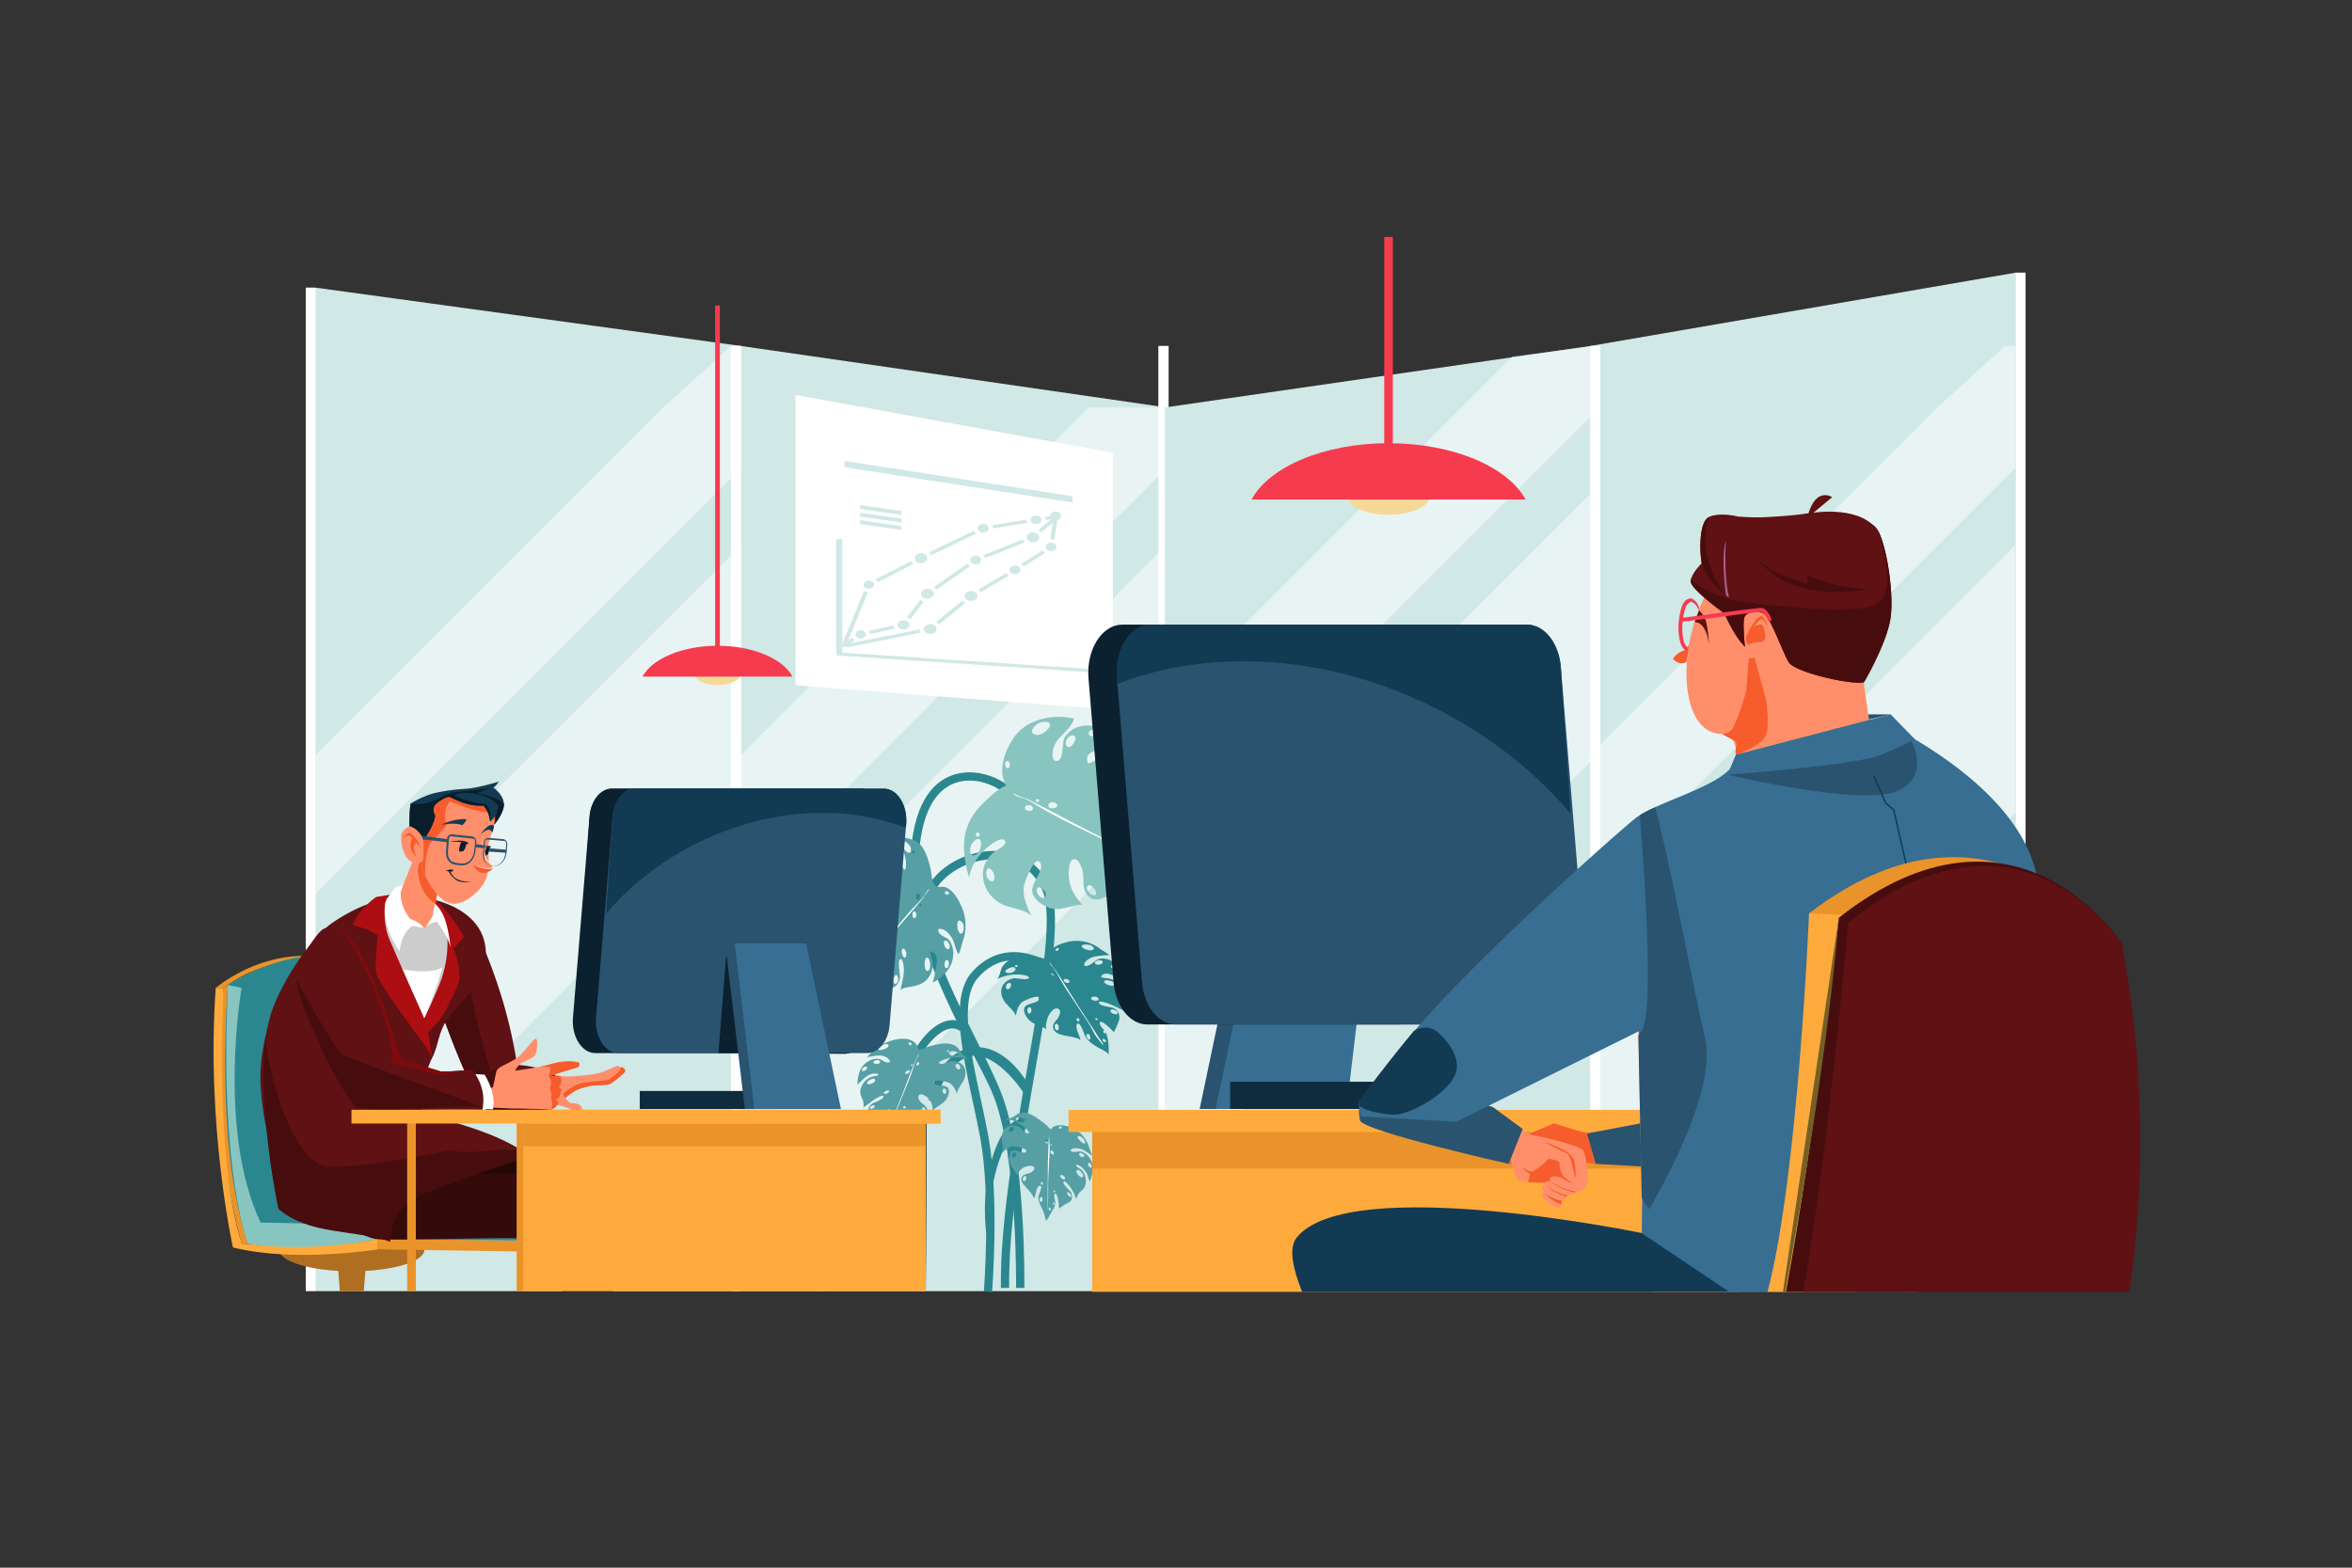 <svg xmlns="http://www.w3.org/2000/svg" viewBox="0 0 4680 3120"><rect x="0" y="0" width="4680" height="3120" fill="#333333" stroke="none"/><defs><style>.cls-1{isolation:isolate;}.cls-2,.cls-22,.cls-5{fill:#fff;}.cls-2{opacity:0;}.cls-3{fill:#d0e8e6;}.cls-4{opacity:0.5;}.cls-12,.cls-6{fill:#2b878f;}.cls-13,.cls-7{fill:#89c5c0;}.cls-8{fill:#559fa5;}.cls-9{fill:#af6e20;}.cls-10,.cls-29{fill:#e9932a;}.cls-10,.cls-11,.cls-12,.cls-13,.cls-16,.cls-17,.cls-22,.cls-23,.cls-24,.cls-26,.cls-27,.cls-38,.cls-39,.cls-41,.cls-42{fill-rule:evenodd;}.cls-11,.cls-30{fill:#ffaa3c;}.cls-14{fill:#240707;}.cls-15{fill:#350a0b;}.cls-16,.cls-20{fill:#f65c2c;}.cls-17,.cls-37{fill:#ff8f6a;}.cls-18,.cls-38{fill:#5f1113;}.cls-19,.cls-39{fill:#470d0e;}.cls-21{fill:#810a0d;}.cls-23{fill:#ccc;}.cls-24{fill:#ac0e12;}.cls-25{fill:#29536e;}.cls-26,.cls-32{fill:#133a53;}.cls-27{fill:#0a1d2a;}.cls-28{fill:#ffe9e1;}.cls-31{fill:#0b212f;}.cls-33{fill:#0e2c3e;}.cls-34{fill:#376e92;}.cls-35{fill:#f6d897;}.cls-36{fill:#f73b4f;}.cls-40{opacity:0.87;mix-blend-mode:multiply;}.cls-41{fill:#b068a4;}.cls-42{fill:#746027;}</style></defs><title>07</title><g class="cls-1"><g id="_07" data-name="07"><rect id="_07-2" data-name="07" class="cls-2" width="4680" height="3120"/><polygon class="cls-3" points="628.8 2569.68 1474.9 2569.68 1474.9 688.63 628.8 572.6 628.8 2569.68"/><g class="cls-4"><path class="cls-5" d="M1319.56,810.9,628.8,1501.7v275.9l825.66-825.7,20.44-20.44v-243s-20.44,0-20.44.2Z"/></g><g class="cls-4"><polygon class="cls-5" points="628.79 2463.78 1474.89 1618.01 1474.89 1084.85 628.79 1930.94 628.79 2463.78"/></g><polygon class="cls-3" points="1474.9 2569.68 2320.99 2569.68 2320.99 810.9 1474.9 688.63 1474.9 2569.68"/><g class="cls-4"><polygon class="cls-5" points="1474.9 1501.7 1474.9 1777.6 2320.99 931.46 2320.99 810.9 2165.65 810.9 1474.9 1501.7"/></g><g class="cls-4"><polygon class="cls-5" points="1474.9 2463.78 2320.99 1618.01 2320.99 1084.85 1474.9 1930.94 1474.9 2463.78"/></g><rect class="cls-5" x="608.36" y="572.39" width="20.44" height="1997.29"/><rect class="cls-5" x="1454.46" y="688.43" width="20.44" height="1881.25"/><rect class="cls-5" x="2304.88" y="688.43" width="20.44" height="1881.25"/><path class="cls-6" d="M1929.09,2085.63c-39.4,8.33-71.9,50.4-80.86,104.66l16.22,2.68c7.87-47.64,35.22-84.31,68-91.25,32.33-6.85,74.43,28.75,104,72.91l6.5-22.4C1997.26,2083.41,1951.91,2080.79,1929.09,2085.63Z"/><path class="cls-6" d="M1890.5,2030.49c-33.89,3.77-65.65,45.48-76.45,72.48l15.27,6.1c10.93-27.34,39.49-59.62,63-62.24,10.46-1.16,19.24,3.67,26.87,14.77l13.55-9.32C1918.75,2031.93,1902.06,2029.2,1890.5,2030.49Z"/><path class="cls-6" d="M1941.89,2068.09C1885,1954.61,1814.14,1813.38,1830.71,1678c8.58-70,35.73-112.31,78.51-122.27,44.11-10.27,89.6,16.33,104.19,38.63l13.77-9c-20.29-31-74-56.75-121.68-45.65-35,8.13-79.12,38.38-91.11,136.29-17.18,140.29,53.26,285.38,111.18,400.84,19.3,38.5,39.16,73.46,51.49,104.75,47.87,121.51,44.72,378.95,44.68,381.54l16.46.24c.15-10.7,3.22-263.28-45.83-387.8C1979.77,2143.61,1961.37,2106.93,1941.89,2068.09Z"/><path class="cls-6" d="M1988.66,1693.88c-56.66-4.19-116.47,25.28-142.22,70.06l14.26,8.2c22.39-39,76.87-65.54,126.74-61.86,41.52,3.07,72.66,25.8,87.68,64,20.85,53.09-4.57,198.92-31.48,353.31-25.25,144.88-53.87,309.09-52.06,435.76l16.44-.23c-1.78-125.13,26.69-288.54,51.82-432.71,28.51-163.53,53.13-304.76,30.58-362.14C2073,1723.86,2036.83,1697.44,1988.66,1693.88Z"/><path class="cls-6" d="M1933.25,1935.63c-42.39,48.91-19.59,154.75,2.47,257.11,5,23.35,10.23,47.5,14.51,70.34,22.17,118.2,7.59,305.2,7.43,307.07l16.4,1.31c.15-1.89,14.9-191-7.66-311.41-4.33-23.06-9.55-47.32-14.61-70.78-21.2-98.41-43.13-200.16-6.12-242.88,59.66-68.84,135.87-19.59,165.85,4.77l10.37-12.76C2051.69,1881.36,1981.17,1880.32,1933.25,1935.63Z"/><path class="cls-6" d="M2075.66,2248c-7.94-7.51-17.82-16.86-37.12-20.44-7.07-1.3-18.15-.19-30.72,12.6-35.92,36.52-61,141.81-41.07,240.37l9.71-2.89c-20.34-100.56,15.19-197.59,43.09-226,4.14-4.22,10.3-9,16-7.95,14.53,2.69,21.79,9.56,28.81,16.21,9.63,9.1,20.53,19.42,45.3,11.36l-5.09-15.64C2089.09,2260.69,2084.6,2256.45,2075.66,2248Z"/><path class="cls-7" d="M2317.79,1703.31a65.5,65.5,0,0,0-28.59-24.8c-8.5-4-24.65-3.18-30.63-11.78-5.88-8.44,5.07-8.23,12-7.7,16.57,1.3,31.76,9.77,47.74,13.51-8.4-18.4-12.31-35.92-16.39-55.3-3.47-16.44-21.89-29.16-38.64-26.06-8.87,1.65-36.62,23.65-45.55,13.77-10.44-11.56,37.83-23.45,43.15-24.21,10.19-1.43,20.63-.35,30.74-1.87,3.13-.47-32.2-54.47-38-59.89-11.87-11-28.08-21-45-20.2-18.42.93-26.63,16.59-43.17,20.73-16.58-33.9,57.13-30.74,73.08-32.35-12.48-15.44-31.66-30.42-50.09-38.26-24.78-10.52-54.86-5-69.86,18.59-5.86,9.22-1.7,42.29-13.18,46.26-13.49,4.67-11.26-15.2-9.69-22.45,5.56-25.68,34.78-36.43,41.42-61.09-44.21-10.21-97.44,1.39-122.5,41.76-16.67,26.87-29.21,61.81-12.76,91.55-18,7.41-32.47,22.34-46.29,35.75-21.76,21.11-35.38,46.16-37.2,77-1.31,22.27,2.85,46,9.95,70.82,3.47-23.2,17.71-44.79,35.3-59.85,5.63-4.81,25.79-20.38,33.14-16.28,13.84,7.71-12.61,20.06-17.88,24.17-39.94,31.19-24.62,87.85,19.48,106.53,11.93,5,48.93,10.47,54.84,23.22-9-19.37-18-37.79-16-59.86.79-8.63,23.86-69.52,33.48-46.08,6.23,15.19-19.65,38.75-16.58,56.54,2.89,16.77,25.92,30.71,41.74,33.09,19.56,2.94,38.53-8.34,58-7.91-17.31-18-27.59-37.77-27.13-63.54.15-8.28.63-29.71,13.21-26.93,7.27,1.6,13.46,18.36,14.56,24.76,3,17.63-2.94,40.22,15.94,52.28,11.17,7.14,25.33-.37,36.25-5.48,17.64-8.25,30-15.48,50.18-16.12-9.35-12.45-44.36-30.24-43.88-46.78.4-13.65,13.16-.95,18.81,4.08,10.69,9.52,21.06,23.21,36.11,26,16.17,3,33.06-.89,49.38-.66,12.64.17,24.1,3.35,36.38,5.19,0,0,0,0,0,0C2348,1738.86,2327,1717.58,2317.79,1703.31ZM2260.85,1603c1.16-10.35,24.38-9.18,20.48,1.11-1.29,3.39-6.88,5.2-10.07,5.63-3,.4-10-.92-10.41-5A8,8,0,0,1,2260.85,1603Zm-94.3-145.23c2.2-6.59,16.6-10.08,20.21-3.06,2.61,5.08-4,8.74-7.79,9.71-3,.77-7.91,1.38-10.63-.46a5.66,5.66,0,0,1-2.13-4.56A6.55,6.55,0,0,1,2166.55,1457.78ZM1943.4,1657.71c2.94-2,5.62.5,5.81,3.18a3.78,3.78,0,0,1-2,3.66C1942.94,1667,1939.68,1660.28,1943.4,1657.71Zm7.38,30.85c-1.38,5.13-4.84,10.49-9.83,12.74-6.72,3-9.69-.76-10.47-6a25,25,0,0,1,1.91-13.3c2.33-4.6,11.08-16.38,17.3-10.92C1953.61,1674.55,1952,1684.09,1950.78,1688.56Zm27.79,59.67a12,12,0,0,1-.31,1.47c-3.18,11.41-14.18-1.47-15.44-7.31-.78-3.56-.68-11.73,3.11-13.66,4.26-2.18,8.4,4.35,10.08,7.35A19.89,19.89,0,0,1,1978.57,1748.23Zm27.27-219.51a3.74,3.74,0,0,1-1.21,0c-4.55-.68-5.48-9.34-3.46-12.5,2.72-4.24,7.25-.32,8.18,3.39C2010,1522.4,2009.21,1528.09,2005.84,1528.72Zm49.23,81.54c-2.07,5.93-15.41,4.08-15.58-2.14v-.1C2039.38,1599.17,2058.25,1601.19,2055.07,1610.26Zm12.41-15.48c-1.57,2.74-6.43,1.32-6.57-1.38a2.8,2.8,0,0,1,.55-1.77C2063.42,1588.7,2069.57,1591.11,2067.48,1594.78Zm13.37,187.72c-1.4,8.66-11.78,3.39-14.73-1.2-2.23-3.46-5.21-11.49-.83-14.53,2.54-1.77,5.45-.47,7.91,1.5a31,31,0,0,1,4.17,4.25C2079.55,1775.18,2081.42,1779,2080.85,1782.5Zm-22.06-320.76a10.34,10.34,0,0,1-3.21-1.63c-7.47-5.83,5.91-18.67,11.92-21.28,5.12-2.21,13.07-3.29,18.43-1,5,2.09,3.72,7.64.84,11.27C2080.72,1456.7,2069.16,1465.19,2058.79,1461.74Zm27.33,140.56c1.11-7.46,12.61-7.46,16.38-2.31C2109.55,1609.63,2084.62,1612.38,2086.12,1602.3Zm50.62-123.75c-1.66,3-4.07,6.08-7.27,7.57-5.54,2.59-8.8-2.86-8.71-7.61,0-.35,0-.7.07-1.06.56-5,4.4-10.25,8.69-12.69,2.4-1.35,6.25-1.64,8.59.16C2142.27,1468.11,2138.62,1475.11,2136.74,1478.55Zm44.32,299.86c-2.11,10.22-20.93-4.59-18.19-13a.74.74,0,0,0,0-.14C2166.74,1754.63,2182.61,1771,2181.06,1778.41Zm10.16-169.58a5.31,5.31,0,0,1-2.54-3.72c-.92-7.44,19.25-19.76,21.77-10.45C2212.29,1601.46,2197.13,1612.92,2191.22,1608.83Zm17.09,99.78c-4.88,1.82-9.13-4-8.14-7.68.38-1.39,1.5-2.46,3.61-2.69C2208.21,1697.75,2214.54,1706.27,2208.31,1708.61ZM2213.9,1518c-4,6-12.92,11.59-20.31,10.64-4.15-.53-7.11-2.93-8.11-6a8.65,8.65,0,0,1,1.45-7.72C2192.85,1506.47,2223,1504.3,2213.9,1518Zm33,148.09a4.11,4.11,0,0,1-3.53-3.31,2.79,2.79,0,0,1,.67-2,4.14,4.14,0,0,1,6.91,1.23C2252,1664.76,2249.52,1666.5,2246.87,1666.13ZM2275,1744c-5.34,4.33-18.55-5-17.67-11.45a4.28,4.28,0,0,1,1.23-2.46C2264.48,1723.93,2282.53,1737.85,2275,1744Zm23-54.54c-.05.08-.07.15-.11.22a2.41,2.41,0,0,1-1,1,2,2,0,0,1-.4.36,4.1,4.1,0,0,1-6.55-3.53c.21-4.51,7.13-3.54,8.08,0q.11.35.18.69A2.73,2.73,0,0,1,2298,1689.43Zm18.88,27.8c-3,5.12-13.23,2.12-11.83-3.34a5.34,5.34,0,0,1,.46-1.14,2.6,2.6,0,0,1,.23-.37C2308.92,1708.21,2320.18,1711.52,2316.89,1717.23Z"/><path class="cls-5" d="M2291.68,1717.28c-12.7-6.75-25.48-13.32-38.3-19.82-26.15-13.25-52.49-26.14-78.63-39.43-28.37-14.43-56.42-29.52-84.63-44.26-14.12-7.38-28.27-14.68-42.55-21.75-5.44-2.69-30.39-10.33-32.55-14.69,4,8.2,15.15,8.68,23.11,12,13.22,5.49,25.33,13.81,37.66,21,25.52,14.85,52,27.89,78.55,40.72,26.85,13,53.54,26.24,80.24,39.52,15.56,7.73,29.72,17.86,44.72,26.56,3.4,2,40.25,15.67,40.37,16C2317.48,1727,2297.24,1720.24,2291.68,1717.28Zm-232.51-117.07.19.11Zm25.54,13.09.08,0Z"/><path class="cls-8" d="M1894.93,1775.1c-4-4.08-8.64-7.76-14.19-9.47s-12.57.63-17.87-1.68c-8.82-3.85-8.86-24.54-10.95-33.57-3.26-14.12-7.06-28-14.34-40.64a40.22,40.22,0,0,0-22.21-18.61c-12.93-4.76-28-5-42.38-10.82,12.37,9.15,21.1,24,26.18,38.28,2.9,8.19,5.72,25.14,1.46,32.76-7.71-4.52-9.65-22.86-13.32-31.2-5-11.39-12.76-21.06-26.06-21.88-15.14-.94-25.34,8.3-33.41,20-5.24,7.61-14,30.78-24.56,31.85,12.77-1.3,25-2.92,37,4.5,4.69,2.9,34.12,36.11,18.93,36.77-9.85.43-17.69-24.74-28.35-27.31-16.61-4-26.25,17.9-28.06,30.3-1.65,11.34,1,23.19-4.91,33.65,15-3.93,39.52-10.21,49.69,6.18,7.18,11.6-3.53,13.74-13,12.81-11.54-1.14-24.4-11.55-34.64-1.55-15.42,15-2.06,49.3-5.63,68.22,1.26-5.92,33.37-25.64,36.87-15.63,2.54,7.29-15.33,14.62-19.68,18.31-7.67,6.5-12.2,14.45-15,24.08-4.27,14.73-12.88,32.37-15,46.73-.24,1.68,41.5-14.39,45.11-16.82,8.54-5.74,9.88-16.17,16.5-23.21,12-12.83,9.33,5.74,5.83,12.61-4.21,8.29-11.34,15.23-14.93,23.8,1.32-3.14,32.68,4.07,37.07,3.55,10.8-1.29,18.31-10.84,19.71-21.28.68-5-5.94-35.21.93-36.94,5.36-1.35,6.84,16,6.87,19.91.07,14.8-4.15,28.18-7.13,42.52,1.19-5.66,23.76-7.65,28.82-9,11.16-3,21.09-7.44,27.67-17.43a49.93,49.93,0,0,0,8.15-24c.55-9.53-5.75-18.31-5.18-27.65,14,2,14,15.73,12.51,27-.49,3.57-5.57,34.26-8.4,35,11.39-3.12,24.51-15.9,31.44-25.37,11.09-15.16,14.29-38.5,4.15-55.77-5.05-8.6-16.58-9.65-21.82-17.41-6.09-9,1.68-9.67,9.47-6,5.15,2.44,10,8,13.43,12.39,8.24,10.72,8.35,25.18,15.57,35.9,4.35-7.32,5.41-17.4,8.4-25.55a92,92,0,0,0-2.55-69.44C1908.53,1793.79,1902.92,1783.16,1894.93,1775.1Zm-163.47-15.46-.47.37c-2.5,1.82-6.89,3-9.62,1.56s-1.73-4.64-.16-6.65c2.21-2.81,6.7-5.73,10.27-3.8a3.54,3.54,0,0,1,2,3.14C1733.51,1755.69,1732.56,1758.7,1731.46,1759.64Zm-20.68,74.46c-8.19,4.54-13.24-3.86-4.71-8.11,2.92-1.46,5.62-.89,7.1.55C1715.1,1828.41,1715,1831.75,1710.78,1834.1Zm-2.14,69.5c1.83-.66,3-.54,3.72.05,2.18,1.85-.44,8.35-3.52,10.11C1699.85,1918.91,1702.86,1905.71,1708.64,1903.6Zm.47,47.94c-3.52-1,0-7.07,1.44-8.3a1.57,1.57,0,0,1,2.42,0,5.23,5.23,0,0,1,1.18,3.1C1714.21,1948.35,1711.57,1952.23,1709.11,1951.54Zm21.86-7a1.85,1.85,0,0,1-3-.5,5,5,0,0,1,.17-2.84c.33-1.08,1.59-3.24,2.89-3a1.48,1.48,0,0,1,.88.57C1732.91,1940,1731.9,1943.59,1731,1944.56Zm12.06-70.93c-1,4.24-8.87,4.15-7.3-.14.94-2.55,4.85-4.41,6.61-3.19C1743.08,1870.81,1743.44,1871.86,1743,1873.63Zm13,41.64c-.17.91-1,2.4-2.06,2.61-2.85.57-2.31-3.76-1.35-5,.73-.94,1.48-1.12,2.1-.85A3,3,0,0,1,1756,1915.27Zm9.85-217.23a12.51,12.51,0,0,1-3.88-1.41c-1.81-1-3.31-2.58-3.12-4.51.23-2.49,4.47-4.78,6.55-5.08a11,11,0,0,1,8.94,3C1779.34,1695.46,1770.2,1698.78,1765.84,1698Zm21.22,254.11c-.47,1.83-3,6.56-5.65,6-5.59-1.21-3.28-13.07-1-15.78,1.71-2.07,3.11-2.2,4.19-1.31C1786.86,1943,1787.72,1949.57,1787.06,1952.15Zm10.16-48.62c-1.76-2.9-3.88-9.57-2.72-12.84,1-2.84,2.48-3.23,4-2.41,2.36,1.32,4.71,5.79,5,8.08C1803.92,1900.54,1801.7,1910.92,1797.22,1903.53Zm12.85-206.9c-10.54,2.78-18.68-21.47-10.63-21.87a4.26,4.26,0,0,1,.94.07,5.9,5.9,0,0,1,1.51.52C1808.45,1678.54,1819.54,1694.13,1810.07,1696.63Zm6.79-3.27c2.58-.84,4.8,2.92,2.89,4.85a1.94,1.94,0,0,1-2.4.5C1815.48,1697.77,1814.36,1694.17,1816.86,1693.36Zm4.14,133.37c-6,3.75-7.15-10.94-2.72-12.67a2.9,2.9,0,0,1,3,.33C1824.21,1816.66,1824.21,1824.71,1821,1826.73Zm5.55-36.34c-5.82,1-4.35-11.17.28-11.55a3.27,3.27,0,0,1,1.23.11C1832.18,1780.14,1830.81,1789.66,1826.55,1790.39Zm6.34,11.37a2.52,2.52,0,0,1-.51.94,1.3,1.3,0,0,1-.63.45,1.22,1.22,0,0,1-.46.22,1.25,1.25,0,0,1-1.13-.31,2,2,0,0,1-.26-.31,1.79,1.79,0,0,1-.34-1,6.2,6.2,0,0,1,.16-2.19,2,2,0,0,1,1.29-1.48,1.4,1.4,0,0,1,.88.07,2.1,2.1,0,0,1,.77.69l0,.06a3,3,0,0,1,.37,1.7A3.4,3.4,0,0,1,1832.89,1801.76Zm11.66,130.51c-4.19-1.15-4.79-10.11-4.8-13.37,0-2.86.86-15.16,6.06-12.78C1852.05,1909,1853.17,1934.63,1844.55,1932.27Zm39.83-5.6c-6.4,2.24-6.47-14.36-1.15-15.85a2.88,2.88,0,0,1,2.91.68C1889.36,1914.55,1888.63,1925.18,1884.38,1926.67Zm-6.36-51.28c.13-2.34,1.8-3.27,4-3.34a4,4,0,0,1,2.6,1,7.91,7.91,0,0,1,.81.71,15.89,15.89,0,0,1,4.38,8.93c.24,2.32-.5,6.15-3.42,6.39s-5.29-3.52-6.44-5.76A16.09,16.09,0,0,1,1878,1875.39Zm10.41-97a3.36,3.36,0,0,1-.66,1.29l-.11.12a1.39,1.39,0,0,1-.54.41,2.71,2.71,0,0,1-.84.29,4.1,4.1,0,0,1-.92,0,4.4,4.4,0,0,1-1.66-.13,7,7,0,0,1-1.89-.87,4.34,4.34,0,0,1-.79-.64,4.44,4.44,0,0,1-.49-.55,2.47,2.47,0,0,1-.19-.36.88.88,0,0,0,0-.15,1.37,1.37,0,0,1-.16-.32c-.06-.19-.12-.4-.17-.6a3,3,0,0,1,0-1.12,2.54,2.54,0,0,1,1.19-1.56,3.59,3.59,0,0,1,1.61-.43,5.25,5.25,0,0,1,1.81.08,5.41,5.41,0,0,1,1.22.39,6.71,6.71,0,0,1,1.28.81,5.36,5.36,0,0,1,.91.93c0,.06.07.12.1.19a2,2,0,0,1,.37.89A3.29,3.29,0,0,1,1888.43,1778.41Zm28.06,60.46c2,5.08,1.46,11.2-.71,16.15-2.41,5.52-6.26,2.88-8.44-1-1.88-3.4-2.35-7.33-2.33-11.16,0-2.85-.62-7.61,1.67-9.73a3.57,3.57,0,0,1,2.09-1C1912,1831.74,1915.48,1836.33,1916.49,1838.87Z"/><path class="cls-5" d="M1838.94,1782.73c-5.85,8.12-13.06,14.67-19.68,21.7-13.68,14.53-26.55,30.24-39.32,46.08-12.9,16-26,31.83-39,47.65-7.61,9.21-16.26,16.77-24.29,25.32-1.82,1.94-17.22,25-17.44,25,3.92.08,11.93-12.82,14.76-16.07,6.45-7.39,12.82-14.91,19.15-22.47,12.92-15.43,25.67-31.09,38.61-46.49,14-16.73,28.4-33,42.59-49.56,7.09-8.27,14.16-16.58,21.12-25,2.65-3.23,12.16-19.3,15.06-19.69C1845.06,1769.89,1842.46,1777.84,1838.94,1782.73Zm-23.26,27.42,0-.05Zm12.64-15,.1-.12Z"/><path class="cls-8" d="M2153.51,2292.58c-7.92-3.12-15.18,2.58-22.87-1.54-.28-2.77,1.81-4.62,4.2-5.22,4.24-1.07,10.62-.66,15.37.65,9.12,2.52,15,9,23.22,13.2-2.18-6.07-4.91-11.71-6.91-17.85-5.52-16.94-18.68-31.75-34.78-37.89-7.95-3-17.65-5-25.35-4.4-5.36.41-12.92,3.14-14.82,8.36-.34-.93-3.38-2.31-3.51-1.82-3.86-6.05-9.31-9.6-14.8-13.77-13.45-10.21-29.4-21.57-44.39-16.87-5.65,1.76-10,6.06-15.16,8.63-3.41,1.68-9.57,1.45-11.76,4.36a29.4,29.4,0,0,1,15.25,2.38c7.35,3.22,16.16,8.14,22.6,13.77,3.56,3.12,12.53,12.51,4.39,11-6-1.13-11.36-10.49-17.41-13.08-19.78-8.48-34.12,4.14-33.43,23.82.21,6.08,5.08,24,1,28,6.23-6,12.05-12,21.49-13,3.69-.42,33.09,4.93,25.32,11.6-5,4.33-19.66-5.74-26.37-2.67-6.33,2.89-7.64,15-5.58,22.71,2.54,9.5,10.81,17.43,14.37,26.67,4.07-9.81,10.21-16.46,20.87-18.6,3.43-.68,12.31-2.4,13.59,3.79.73,3.58-5,8-7.38,9.12-6.65,3-17.06,2.28-18.39,12.29-.79,5.92,5,11.92,9.2,16.61,6.76,7.57,12.1,12.74,16.23,22.21,3.31-5.55,3.91-23.69,10.78-25,5.68-1.06,2.92,6.12,1.93,9.25-1.85,5.91-5.48,12.05-3.75,19.41,1.86,7.91,6.71,15.52,9.74,23.24,2.35,6,3.25,11.68,4.85,17.63,4.9-4,9.6-15.86,13.69-21.5,3.23-4.46,4.71-9.52,4.7-15.75,0-4.37-3.42-11.92-1-15.53s4.35,1.64,5.46,5c2.65,7.94,2.08,15.88,3.61,23.76,5.94-5.64,12.38-9.08,19.55-12.77,6.08-3.14,7.77-13,3.28-20.61-2.37-4-16.72-15.12-14.38-20.24,2.22-4.84,13.48,10.43,15.22,13.1a101.25,101.25,0,0,1,6.16,11.09c1.53,3.15,2,6.76,4,9.63,1.53-3.18,2.55-7,4.59-9.87,5.47-7.67,13.08-9.69,14.25-21.46a34.76,34.76,0,0,0-6.48-24c-3.59-4.71-10.16-6.27-13.37-11.17,2.24-1.79,5.42-.79,7.91.75,4.48,2.77,8.92,7.55,12,12,4.67,6.7,4.71,13.19,8.11,19.46,3-7.61,6.33-18.58,6-27.61C2174.09,2311.2,2166.07,2297.5,2153.51,2292.58Zm-9.31-30a1.29,1.29,0,0,1,.15-.48c2-3.4,7.44.42,9.23,2.08,2.27,2.09,6,6.59,5.69,9.94-.55,6.83-14.66-6.44-15.05-10.89a1.37,1.37,0,0,0,0-.19Zm-106.39-31.33c-1.64,5.38-10.86,1.59-13.58-.46-1.94-1.47-3.67-3.79-1.4-5.79a3.78,3.78,0,0,1,1-.64c2.26-1,5.49-.23,7.58.44C2033.69,2225.52,2038.79,2228,2037.81,2231.23Zm4.12-1-.22.08c-1.84.55-4.07-2.73-1.59-3.49C2041.85,2226.32,2044,2229.29,2041.93,2230.25Zm-30.42,22.1a3.33,3.33,0,0,1-1,0c-6.76-1.17.27-12.16,5.67-8.62C2020.38,2246.42,2015.22,2252,2011.51,2252.35Zm10.09,46.27c-.85,3.12-4,6.24-6.65,4.54-4.31-2.74,1.7-11.86,5.69-8.77C2021.86,2295.34,2022.05,2297,2021.6,2298.62Zm15.74,51.91c-4.33-.72-1.79-9.08,1.4-9.78a4.66,4.66,0,0,1,1-.13C2045,2340.56,2041.74,2351.27,2037.34,2350.53Zm36.74,38.86c-.42,1.06-2,3-3.41,2.69s-2.19-3-2.22-4.16c0-1.7.68-4.24,2.19-5.25a3.05,3.05,0,0,1,.75-.37C2074.27,2381.34,2074.84,2387.48,2074.08,2389.39Zm-1.92-31.8c-2.06-1.19-1.08-5.56,1.2-5.25a2.21,2.21,0,0,1,.75.25C2076.49,2353.88,2074.91,2359.16,2072.16,2357.59Zm17.92-80.1a1.1,1.1,0,0,1,.72-.63,2,2,0,0,1,2.07,2.41C2092.05,2281.45,2089.41,2278.92,2090.08,2277.49Zm-7.29-2c-2.67-.31-4.94-6.73-2.06-7.25a2.86,2.86,0,0,1,1,0C2084.39,2268.77,2087.13,2276,2082.79,2275.47Zm6,133.76c-2.26-.5-2.75-6.24-.64-6.24a1.64,1.64,0,0,1,.74.21C2090.76,2404.13,2091.92,2409.91,2088.79,2409.23Zm2-119.42a1.83,1.83,0,0,1,1.12-.49c2.72-.17,6.31,5.67,4.67,7.95C2094.19,2300.62,2088,2292.38,2090.8,2289.81Zm6.23,107.63c-1.85.28-2.83-3.68-1.28-4.23a1.31,1.31,0,0,1,.54-.05.85.85,0,0,1,.26.05l.22.09C2097.93,2394,2099.05,2397.13,2097,2397.44Zm2.24-24.8c-1.71,1.7-4-2.3-2.23-3.35a1,1,0,0,1,.21-.09C2098.75,2368.64,2100.41,2371.5,2099.27,2372.64Zm24.18,1.34c.27-1.15.89-1.55,1.68-1.45,2.43.28,6.41,5.16,6.5,7.21C2131.91,2386.34,2122.59,2377.64,2123.45,2374ZM2107,2245a2.29,2.29,0,0,1-.13-1.14c.34-2.69,5.81-3.36,5.79-.11C2112.62,2246.42,2107.87,2247.16,2107,2245Zm12.06,101.6c-2.3,3.77-12.57-5.1-8.56-7.62l.27-.15C2114.08,2337.22,2121.39,2342.72,2119,2346.55Zm24.3-17.94c4.61-2.84,15.55,10.68,10.78,14.21C2150.1,2345.8,2137.69,2332.11,2143.34,2328.61Zm12.38-25.86c-4.79,1.71-12.94-6.84-5.88-8.16l.72-.1C2153.94,2294.13,2161.3,2300.76,2155.72,2302.75Zm15.94,20.86c-2.19,2.6-5.79-3.13-6.44-4.61-.93-2.14-.16-4.46,1.51-4.71a3.08,3.08,0,0,1,2.26.72C2170.84,2316.36,2173.49,2321.45,2171.66,2323.61Z"/><path class="cls-5" d="M2088,2255.62c-2.1,14.84-1.64,29.66-2.46,44.58-.92,16.58-.27,33.19-.65,49.77-.42,19.23.64,39.32-1.21,58.42.64-3.75,1-7.55,1.31-11.35,1.27-16.47.23-33.12.77-49.62.66-20.34,2.45-40.64,3-61C2089,2276.44,2086.58,2265.4,2088,2255.62Zm-.31,21v0Zm-.47,13.29v0Z"/><path class="cls-6" d="M2199,2053.21l.62.87A4.62,4.62,0,0,0,2199,2053.21Z"/><path class="cls-6" d="M2239.91,1958c-3.6-2.49-4.4-13.16-5.75-17.08-6.13-17.89-21.69-34-41.88-33.29-12.42.41-18.5,12.91-29.94,14.76-7.82,1.26-5.1-6-.92-10,5.59-5.28,13.08-8.28,20.62-9.39,3.07-.45,24.16-3.18,25.7-1.59-5.07-5.24-13.08-8.69-19-13.22a76,76,0,0,0-64-13.63c-14.77,3.55-40.66,11.75-37,31.86a7.26,7.26,0,0,0-4.82.72c-4.42,2.38-21-4.23-26.61-4.62-15.51-1-32.93-.06-46.77,7.71a45.78,45.78,0,0,0-9.42,6.91,33.82,33.82,0,0,0-7.27,10c-2.57,5.54-3.82,19-10.19,22,15.83-7.37,29.93-10.9,47.62-9.54,3,.24,17.28,2.14,17,6.12-.37,6.4-26.33.49-29.78,1.19-26.29,5.34-32,28.45-17.38,48.13,4.54,6.09,22.26,21,20.86,28,2.13-10.57,3.87-20.8,12.8-28.59,3.49-3,37.42-18.42,34.19-6.06-2.1,8-24.23,8.06-28.94,16-4.43,7.46,2.83,20.82,10.39,27.24,9.34,7.94,23.43,10.2,33.64,17.15-4.51-3.07.65-21.16,2.27-24.92,2.65-6.16,10.77-19,19.2-16.62,9.07,2.59,3.22,15.55-.41,20.25-4.58,6-11.19,11.71-8.09,20,3.53,9.5,15.3,11.92,24,13.73,4.43.93,29.82,4.41,30.19,9.88-.54-8-12.78-27-6.66-33.24,5.89-6,14.1,21.41,16.22,25,5.89,10.11,15.82,16.36,25.63,22.17,4.18,2.48,20.62,9.38,20.66,15-.09-14.61.66-29.91-5.15-43.66a15.59,15.59,0,0,0-1.4-2.41c.57,1.07.5,2.17-.9,2.4-1.64.27-4.5-2.38-3.51-3.82a1.6,1.6,0,0,1,.71-.55c1-.45,2.24.19,3.08,1.1-4-5.46-11.66-13-10.63-17.44,2.15-9.18,24.72,15.13,27.69,18,1.39,1.35,11-22.73,11.22-25.19,1-9.4-2.55-18.09-11.45-22.21-5.31-2.46-27.88-3.65-29.11-10.56-1-6,18,1.36,19.9,2.09a126.77,126.77,0,0,1,11.84,5c2.33,1.17,17.78,8,18.06,9.33-3.32-15.63,4.62-32.77-3.67-47-5.92-10.15-15.28-15.71-26.66-17.81-3.36-.61-18.53-.76-14.26-5.54C2203.69,1928.67,2230.05,1951.2,2239.91,1958Zm-29.2-35.63a3.49,3.49,0,0,1,1.18-1,7.23,7.23,0,0,1,.7-.26l.31-.09.58-.07c3.18-.29,14.48,4.8,8.5,8.08C2219.19,1930.62,2207.84,1925.86,2210.71,1922.38Zm-195.13,12.39c-3.29,1.56-8.22,2.65-11.78,1.33-3.94-1.46-3.81-3.4-1.89-5.26,3.16-3.08,11.21-5.95,13.79-6.12a3.56,3.56,0,0,1,1,0,4.07,4.07,0,0,1,.68.2,3.23,3.23,0,0,1,.73.4l.43.31C2023.37,1928.19,2018.94,1933.18,2015.58,1934.77Zm9-11.52v0a1.33,1.33,0,0,1-.32.69,2.1,2.1,0,0,1-.84.48l-.06,0-.35.08-.72.1a4.71,4.71,0,0,1-.75,0,2.5,2.5,0,0,1-1-.37,3,3,0,0,1-.49-.43,1.48,1.48,0,0,1-.37-.65,2.52,2.52,0,0,1-.06-.47,1.84,1.84,0,0,1,.39-1,2.35,2.35,0,0,1,1.23-.91,2.43,2.43,0,0,1,.82-.11,3.35,3.35,0,0,1,1.68.49,1.87,1.87,0,0,1,.92,1.21A1.47,1.47,0,0,1,2024.55,1923.25Zm-13,38.67a13.59,13.59,0,0,1-3.1,5.57,4,4,0,0,1-3.74,1.35c-3.5-.8-3.58-6.24-2.22-8.76C2005.09,1955.22,2013.57,1954.45,2011.54,1961.92Zm33.86,53.57c-4.17-5.19,2.34-15.81,6.35-8.2a4.56,4.56,0,0,1,.37,1C2053.27,2012.63,2049.72,2020.87,2045.4,2015.49Zm58.55,35c-5.17.18-7.13-9.39-3.75-12.32a2.94,2.94,0,0,1,.55-.37C2106.71,2034.66,2109,2050.34,2104,2050.52Zm-6.36-109.2c-3.32.83-8.12-4.2-6.63-6.28.42-.58,1.31-.93,2.85-.86C2096.87,1934.3,2103.06,1940,2097.59,1941.32Zm8.53-51c-1.34,1.94-3.31,2.53-4.58,2.15s-1.95-2,.08-4.25C2103.85,1885.77,2109,1886.17,2106.12,1890.32Zm4.86,49.11a1.11,1.11,0,0,1-.31.13,1.5,1.5,0,0,1-.84,0,5.46,5.46,0,0,1-1.72-.67,1.67,1.67,0,0,1-.87-1.41,1.15,1.15,0,0,1,.28-.68,1.68,1.68,0,0,1,.74-.45l.06,0a2.55,2.55,0,0,1,1.46.13,2.74,2.74,0,0,1,.84.41,2.28,2.28,0,0,1,.63.65,1.1,1.1,0,0,1,.21.61,1.28,1.28,0,0,1,.06.43A1.07,1.07,0,0,1,2111,1939.43Zm16.85,15.45c-2,3.85-12.53-.7-11.26-4.59a2.51,2.51,0,0,1,1-1.35C2120.93,1946.66,2130.06,1950.69,2127.83,1954.88Zm19,77.69c-2.8,1.82-6.45-3.63-4-5.66a2.38,2.38,0,0,1,.43-.3C2146.1,2025,2149.92,2030.54,2146.78,2032.57Zm5.7-149c-1.75-5.2,14.23-3.88,17.35-2.59,1.63.67,8.24,4.94,6.39,7.76-3.86,5.9-18.75.68-22.19-2.91A6.46,6.46,0,0,1,2152.48,1883.54Zm41.36,185a2.14,2.14,0,0,1,.48-.47,1.85,1.85,0,0,1,.61-.31l.26-.06c2.49-.38,7.72,4.3,4.38,6.14C2197.43,2075.06,2192.45,2070.79,2193.84,2068.58Zm15.81-57.56a2.71,2.71,0,0,1,.64-.94c3.45-3.22,15.55,2.12,13.16,6.86S2207.7,2015.72,2209.65,2011Zm-12.09-58.59a4.49,4.49,0,0,1,2.06-1.2,8.46,8.46,0,0,1,.9-.23c3.68-.72,22.77,3.62,17.05,9.47C2213.19,1965,2193.18,1957.33,2197.56,1952.43Zm-30.77,116.78c-2.85-.82-6.71-7.93-4.45-10.52a2.27,2.27,0,0,1,.87-.61C2169.75,2055.35,2171.64,2070.62,2166.79,2069.21Zm17.12-40.17c-.61,2.36-4,.7-4.53-.94a1.33,1.33,0,0,1,0-.84c.06-.1.13-.22.2-.32l0,0a1.28,1.28,0,0,1,.59-.36l.05,0C2181.76,2026,2184.37,2027.27,2183.91,2029Zm-12.66-42.89c0-.09.08-.19.13-.29,2.08-4.21,14.84-2.76,14.48,2.88C2185.52,1994,2169.25,1991.71,2171.25,1986.15Zm7.67-71.26a4.07,4.07,0,0,1,1.68-1.82c4.38-2.8,15-2.8,13.29,2.79C2192.33,1921.09,2176.27,1921.77,2178.92,1914.89Z"/><path class="cls-5" d="M2172.68,2043.79c-9.17-14.2-18.57-28.32-27.72-42.51-9.94-15.42-19.46-31-29.2-46.46-4.87-7.74-9.79-15.48-14.86-23.16-1.93-2.93-12.46-14.54-12.05-17-.77,4.56,5,8.61,8,12.65,5.07,6.71,8.54,14.12,12.53,21.17,8.27,14.58,17.68,28.8,27.23,43,9.64,14.33,19.09,28.72,28.55,43.11,5.51,8.38,9.43,17.2,14.3,25.76,1.1,1.94,15.79,20,15.73,20.2,1-3.13-7.31-12.76-9.22-15.83C2181.63,2057.71,2177.18,2050.74,2172.68,2043.79Zm-68.53-105,.07.11Zm8.9,13.91,0,.06Z"/><path class="cls-8" d="M1880.5,2108.15c8.84-2.84,19.76-4,28.48-4a32,32,0,0,1,16.25,4.19c-.93-3.84-7.18-6.27-9.86-9.41-4.09-4.8-6.54-10.95-11.42-15.14-12.94-11.14-33.75-6.67-51.58-2.26-7.58,1.87-17.06,7.61-24.67,7.14-6.06-26.37-36.61-23.54-56.31-16.76-11.83,4.07-24.52,9.88-33.44,18.91-5.18,5.26-9.78,9.73-14.56,14.85,2.53-2.71,9.07-3,13.18-3.58,9.46-1.46,23.41-4.11,32.85,7.15,5.5,6.56-5.6,5.82-9.18,3.83-4.47-2.47-8.59-5.73-13.91-5.91-14.66-.49-28.57,9.73-34.45,22.18-4.19,8.88-5.63,21.25-5.86,30.16,0-1.39,6.51-6.45,7.52-7.53,7.4-8,17.49-16.43,29.16-15.35,1,.09,5.14.56,5.31,2.06.26,2.16-8,3-9.39,3.32-12.4,2.68-21.82,11.79-25.67,23.91s2.83,17.55,5,27.56c.8,3.74.17,8,.33,11.82-.09-2.37,6-5.53,7.6-6.74,6.34-4.77,12.62-9.7,19.57-13.58,1.65-.93,12.61-7.13,12.71-2.52.14,6.11-19,11-23.06,14-5.9,4.32-9.78,12.35-7,19.34,3.48,8.87,11.65,14.93,15.45,23.8-.62-1.43,4.46-8,5.19-9.28,1-1.68,14.94-22.64,16.22-15.48.91,5.08-4.39,10.43-6.55,14.66a30.4,30.4,0,0,0-3.55,16.58c.83,9.7,4.19,19.28,4.7,28.93,5-6.23,9.48-12.89,15.4-18.36,5.58-5.16,12.15-9.71,16.62-16,3.69-5.16,3.83-11.46,4.22-17.53.2-3.14.45-16.09,6.44-12.08,6.31,4.24-.91,22.6,0,29.57,6.07-5.69,13-9.26,20.6-12.42,7.23-3,19.08-6.83,21.49-15.39,3-10.56-7.73-14.29-13.08-20.18-1.94-2.14-5.7-9-3.43-12.28,3.93-5.64,12.07-.09,15.19,2.07,9.73,6.72,13,16,12.83,27.54,7.54-7.7,19.2-12.05,25.83-20.44,5.36-6.78,9.27-19.46,4.2-25.07-5.38-6-24.31-2.2-27.48-8.68-4.88-10,26.77-2.69,30.28-.69,9,5.13,12.21,13.58,15.84,22.25-2.39-5.71,10.2-21.53,13-27.52,9.16-19.35.27-38.11-23.12-38.17-7.16,0-16.52,7-23,5.56C1862.6,2115.25,1875.6,2109.73,1880.5,2108.15Zm25.57-12.59a2.92,2.92,0,0,1-.11,3c-1.72,3.19-8.07,3.19-11,2.62s-8.61-3.55-5.82-6.89S1903.87,2091.62,1906.07,2095.56Zm-21.26-5c1.54-1.51,5,.3,3.08,2.29a2.43,2.43,0,0,1-3.54-.28C1884,2092,1884,2091.31,1884.81,2090.55Zm-116.71-9.47a5.82,5.82,0,0,1-.72,1.72c-2.15,3.59-7.57,5.35-11.35,6.3-1.9.48-7.49,1.3-8.3-1-1.59-4.52,11-9.69,13.86-10.16C1764.8,2077.41,1768.74,2078.05,1768.1,2081.08ZM1726,2153.16c1.78-3,14.29-10.17,15.3-3.6,0,.17,0,.35.06.53C1741.67,2156.37,1720.66,2162.11,1726,2153.16Zm-10.3-22c-4.21-3.24,6.73-11,9.26-7.31l.19.32C1726.75,2127.58,1718.69,2133.47,1715.66,2131.13Zm35.38-16.71c-1.44,4.35-14.56,4.11-12.81-1.31,1.22-3.76,10.65-4.5,12.64-1.19A2.91,2.91,0,0,1,1751,2114.42Zm-20.12,89.3c1-2.24,7.07-5.16,9.13-3.57a2,2,0,0,1,.68,1.86C1740.48,2206.06,1728.19,2209.63,1730.92,2203.72Zm26.71,29.62c1.33-2,2.67-1.18,3,.08a2.17,2.17,0,0,1-2.05,2.75C1756.61,2236.44,1756.88,2234.46,1757.63,2233.34Zm6.64,15.6c-1.73,2.33-6.6,3.34-4.28-.9a4.26,4.26,0,0,1,4.33-1.69C1765.11,2246.64,1765.37,2247.45,1764.27,2248.94Zm-2.92-72.12c-6.46-.05-.12-5.37,2.77-6.13,3.52-.92,5.07-.13,5.14,1.16C1769.37,2173.79,1766.14,2176.86,1761.35,2176.82Zm6.33,34.46c-3,.45-1.24-4.14,1-3.74a1.29,1.29,0,0,1,.94.59C1770.22,2209.15,1768.93,2211.09,1767.68,2211.28Zm18.85,30.86c-5-.38-1.35-12.35,3.06-10.33a2.25,2.25,0,0,1,.81.62C1792.52,2235,1790.05,2242.41,1786.53,2242.14Zm12.7-35.88c-3.61-.23-2.52-4.62.41-5a2.48,2.48,0,0,1,.61,0,2,2,0,0,1,.37.08,1.63,1.63,0,0,1,.79.53C1803.14,2204,1802.13,2206.44,1799.23,2206.26Zm7.25-69.47c-2.28,1.17-6.75,1.52-5.15-2.16.93-2.16,6.76-6.72,8.87-3.63l.11.16C1811.48,2133.16,1808,2136,1806.48,2136.79Zm2.08-61.83c2.07-1.78,6.29,1.52,5.14,4a2.06,2.06,0,0,1-1.1,1.13C1810.28,2081,1806.29,2076.91,1808.56,2075Zm4,45.25c-.09-1.49,2.93-2.86,3.4-1.25a1.59,1.59,0,0,1,.06.51C1816,2120.89,1812.76,2122.29,1812.61,2120.21Zm22.82,84.48c2-2,3.84-1.08,5,.88,1.4,2.46,1.67,6.5-.38,8.26C1835.87,2217.39,1832.82,2207.36,1835.43,2204.69Zm-8.48-84.9c-4.9,2.73-4.53-3.63-1.24-5.48,2.11-1.18,3.24-.43,3.49.89A4.62,4.62,0,0,1,1827,2119.79Zm48.75,49,.19-.32c3.61-5.47,9.06,2,6.52,6.29C1879,2180.49,1873.44,2173,1875.7,2168.76Zm26.18-50a4.16,4.16,0,0,1,.32-.39c4-4.3,11.11,4.35,8,8.6-1.43,2-3.37,1.77-5.07.54C1902.4,2125.51,1900.26,2120.87,1901.88,2118.74Z"/><path class="cls-5" d="M1820.47,2112.85c-3,7.44-5.89,14.89-8.72,22.36-5.67,14.9-11.14,29.84-17,44.72-5.39,13.71-11,27.39-16.41,41.1-2.65,6.73-5.26,13.45-7.76,20.19-1.11,3-6.6,12.61-5.18,15.12-.07-.14,9.38-18.13,10-20,2.69-8.15,4.53-16.37,7.8-24.48,5.62-13.92,11.23-27.85,17-41.75s11.34-27.53,15.91-41.42c2.2-6.71,3.9-13.64,7.08-20.25,1.91-4,6.11-8.42,4.67-12.19C1828.64,2098.27,1821.62,2110,1820.47,2112.85Zm-6.78,20.17s0,0,0-.05S1813.7,2133,1813.69,2133Zm5.21-13.37,0-.1Z"/><polygon class="cls-3" points="3163.96 2569.68 4010.06 2569.68 4010.06 542.75 3163.96 688.63 3163.96 2569.68"/><g class="cls-4"><path class="cls-5" d="M3854.73,810.9,3164,1501.7v275.9l825.66-825.7,20.44-20.44v-243s-20.44,0-20.44.2Z"/></g><g class="cls-4"><polygon class="cls-5" points="3163.96 2463.78 4010.05 1618.01 4010.05 1084.85 3163.96 1930.94 3163.96 2463.78"/></g><polygon class="cls-3" points="2317.87 2569.68 3163.96 2569.68 3163.96 688.63 2317.87 810.9 2317.87 2569.68"/><g class="cls-4"><polygon class="cls-5" points="2317.87 1400.6 2317.87 1676.5 3163.96 830.36 3163.96 689.6 3008.62 709.8 2317.87 1400.6"/></g><g class="cls-4"><polygon class="cls-5" points="2317.87 2362.68 3163.96 1516.9 3163.96 983.75 2317.87 1829.84 2317.87 2362.68"/></g><rect class="cls-5" x="4010.06" y="542.54" width="20.44" height="2027.14"/><rect class="cls-5" x="3163.96" y="688.43" width="20.44" height="1881.25"/><polygon class="cls-9" points="676.24 2569.68 723.85 2569.68 728.57 2508.89 671.52 2508.89 676.24 2569.68"/><path class="cls-9" d="M697.86,2463.55c-79.71,0-142.14.71-142.14,24.13s64.62,42.42,144.33,42.42,144.31-19,144.31-42.42S777.56,2463.55,697.86,2463.55Z"/><path class="cls-10" d="M429.28,1966.11H445c162.39-122,341.27,8,341.27,8C600.8,1817.41,429.28,1966.11,429.28,1966.11Z"/><polygon class="cls-10" points="751.36 2486.53 1093.15 2491.55 1097.68 2469.62 751.36 2465.77 751.36 2486.53"/><path class="cls-10" d="M786.26,1974.12c-161.43-143.38-341.27-8-341.27-8-31.91,290,36,508.92,36,508.92l170.22,10.56,179.62-19.82C782.9,2281.51,786.26,1974.12,786.26,1974.12Z"/><path class="cls-11" d="M481,2475c-56-175.21-36-508.92-36-508.92H429.28c-19.59,275.31,34.25,516.58,34.25,516.58,123.79,31,287.83,3.84,287.83,3.84v-20.76C652.72,2488.85,481,2475,481,2475Z"/><path class="cls-12" d="M786.26,1974.12s-114.5-146-332.75-13.86c0,0-27.67,318.52,39.9,514.77,0,0,118.49,17.17,258-9.26l326,3.6,9.46-43.2L832.63,2429S776.27,2179.22,786.26,1974.12Z"/><path class="cls-12" d="M1086.84,2426.17l-568.3,7S986.11,2447.19,1086.84,2426.17Z"/><path class="cls-12" d="M453.51,1960.26l27.2,5.85s174.17-133.26,305.55,8C786.26,1974.12,682.11,1822.63,453.51,1960.26Z"/><path class="cls-13" d="M518.54,2433.15c-87.18-184.46-37.83-467-37.83-467l-27.2-5.85C436.1,2336.41,493.41,2475,493.41,2475c123.74,20.09,258-9.26,258-9.26l-3.38-28Z"/><path class="cls-14" d="M1190,2293.49c-64.22-4.82-227.71-2.48-292.1-1.2-26.43.53-87.49-16.05-101.88,5.61-4.64,7-9.17,32-8.93,40.43.7,25,6.8,51.57,28.68,63.59,9.15,5,31.62,33.62,42,34.22,122.13,7.11,224-25.66,344.7-45.36,4.84-.79,48.19-44.86,28.54-71.58C1218.7,2302.48,1210.66,2295,1190,2293.49Z"/><path class="cls-15" d="M1179.17,2351.72c-53.41-29.53-271.37-8.75-290-20.73-31.93-20.58-50.28-33.4-49.79-71.38-44,21.64-136.21,70.47-185.2,72-7.31.22,23.84,78.6,29,89.32,11.47,24,36.87,38.75,62.78,44.58s339.65-8.18,343.19,3c6.91,22,17.15,58.71,28.76,101.35H1220C1212,2462.05,1202.21,2364.45,1179.17,2351.72Z"/><path class="cls-14" d="M889.2,2331c15.27,9.84,164.93-2.41,247.57,9.23l-297.36-80.61C838.92,2297.59,857.27,2310.41,889.2,2331Z"/><path class="cls-14" d="M1136.77,2340.22l42.4,11.5C1169.61,2346.43,1154.78,2342.76,1136.77,2340.22Z"/><path class="cls-16" d="M1237.58,2123.79c-2.85-.4-12.45,6.33-12.45,6.33s-54.49,14.29-73.07,19.19-34.28,24.49-34.28,24.49v5.69l4.49,7.85s20.41-18,34.69-21.5c0,0,19-5.43,27.35-5.67s20.71-.25,27.29-1.88,30.27-21.64,32.11-25.31S1240.44,2124.2,1237.58,2123.79Z"/><path class="cls-17" d="M1228.94,2121.48c-3.81.55-24.22,10.35-36.19,13.9s-57.69,8.15-70.21,6.92-25.8-6-25.8-6c-8.43,3.55-18.43,20.47-18.43,20.47l8.31,6.34s0,21.77,6.26,28,27.48,10.88,35.7,13.4,22.8,17.9,22.8,17.9a10.35,10.35,0,0,0,10.89,0c-.82-10.89-4.63-20.42-9.25-23.7s-18-3.4-18-3.4c-9.26-6.95-15.24-17.81-15.24-17.81s20.68-20.14,42.45-22.86,44.9-4.62,44.9-4.62c13.34-5.17,26.4-19.32,26.4-19.32C1235.2,2126.38,1232.75,2120.94,1228.94,2121.48Z"/><path class="cls-18" d="M1101.82,2134.29a312.92,312.92,0,0,0-73-15.18c-12-80.1-34.59-157-65.76-231.93-5-11.83-11.25-24.73-23.45-29.42-11.14-4.21-23.77-.16-34.22,5.49-26.59,14.44-46.79,39.71-54.57,68.43,7.78,24.41,15.78,48.66,24.2,72.75,16.78,48.28,35.12,95.87,56.33,142.82,10,22,20.62,44.28,37.3,62a1198.86,1198.86,0,0,0,129.82-1.92c7.73-16.52,11-34.91,8.58-52.65A80.87,80.87,0,0,0,1101.82,2134.29Z"/><path class="cls-19" d="M987.4,2141.23q10.15-8.8,20.25-17.49a55.06,55.06,0,0,0-31.07,8.53,1730.37,1730.37,0,0,1-47.75-198.83c-20.57,1.65-36.24,20.89-45,39.54-4.69,9.92-7.3,20.57-8.74,31.45,16.78,48.28,35.12,95.87,56.33,142.82,10,22,20.62,44.28,37.3,62a1198.86,1198.86,0,0,0,129.82-1.92c7.73-16.52,11-34.91,8.58-52.65C1067.5,2150.76,1027.05,2145.06,987.4,2141.23Z"/><path class="cls-18" d="M845.32,2196.39c-3.09-4.58-7.09-10.29-10.24-14.87,11.3-28,11.44-49.72,24.82-76.21,13.64-27.13,12.54-54.41,32.16-78.77s41.94-46.79,58.78-73.33a102.7,102.7,0,0,0,13.06-79c-.22-1-.48-2-.75-3.09-17.53-62.78-96.38-86.26-148.88-86.9-65.17-.85-120.82,30.62-152.24,51.92-47.55,32.24-112.15,135-125.89,192.26C517.39,2106.52,512.88,2139,525,2218.72c6.77,44.39,20.52,89.79,43.65,136.9,61.66,52.28,130.88,90.33,207.73,115.22-1-24.36,8-48.77,23.72-67.19,17.26-20.26,41.51-29,65.92-37.74,27.45-9.81,185.13-67.89,192-62.88-68.8-50.15-140.21-62.94-220.73-90.71C840.15,2207.47,842.44,2201.29,845.32,2196.39Z"/><path class="cls-19" d="M895.76,2289.29s-165.89,35.56-241.7,32.64S528.4,2111.52,528.4,2062.14c-16,155.32,25.62,343.91,25.62,343.91,61.66,52.28,145.54,39.9,222.39,64.79-1-24.36,8-48.77,23.72-67.19,17.26-20.26,41.51-29,65.92-37.74,27.45-9.81,185.13-67.89,192-62.88C1012.8,2270.09,953.35,2303.44,895.76,2289.29Z"/><path class="cls-20" d="M1092.69,2138.12c-3-2.19-7.3-1.95-10.81-.63a20,20,0,0,0-11.31,10.84,19.24,19.24,0,0,0,.37,15.45c3.22,6.83,10.37,11.19,12.62,18.55,1.65,5.36.45,11.13-.74,16.61,3.45,1.47,7.46,2.94,10.83,1.32,2.44-1.18,3.87-3.7,4.87-6.17.14-.34.28-.69.4-1.05a35.79,35.79,0,0,0,2.16-10.91c.14-3.61.47-7.1.59-10.67a67.94,67.94,0,0,0-4.69-26.88C1096,2142.16,1094.84,2139.66,1092.69,2138.12Z"/><path class="cls-17" d="M1150.91,2114.59c-3.18-1.24-13.69-3-29.43-1.75-15.55,1.13-33.34,7.94-51,11.09a4.8,4.8,0,0,1-.69.1c-17.26,2.94-43.34,6.69-45,6.89.31-.6,5.91-10.88,12.37-15.06,6.67-4.3,20.67-8.12,26.66-14.87s6.78-34,2.15-33.88-19.23,22.76-33.35,35.26-42.16,20.07-44.69,29.26-4.41,22.59-7,31.16-24.72-11.25-24.33-.73c.73,19.41-5.84,40.82-5.84,40.82l68.08,3.32c22.41-.13,67.5,1.51,77.55,1.44,1.52,0,2.37,0,2.37,0a23.74,23.74,0,0,0,12.73-13.89l-5.66-5.45,5.68-2.52s7-14,4.88-17.33a22.68,22.68,0,0,0-4.15-4.89l2.62-4c2.55-4,2.95-16.53-.86-17.35-3.58-.77-18.36-.93-20.22-1,3.37-1.09,50.31-15.53,55-16.76S1154.09,2115.81,1150.91,2114.59Z"/><path class="cls-16" d="M1150.91,2114.59c-3.18-1.24-13.69-3-29.43-1.75-15.55,1.13-33.34,7.94-51,11.09,3.66-.42,20.31-2.21,23.6.19,3.77,2.69-2.76,17.6-2.76,17.6s6.22,6.78,4.9,15.69a77.86,77.86,0,0,1-2.11,9.82s5.23,9.41,2.15,18.37c0,0,5.43,11.86.15,22,1.52,0,2.37,0,2.37,0a23.74,23.74,0,0,0,12.73-13.89l-5.66-5.45,5.68-2.52s7-14,4.88-17.33a22.68,22.68,0,0,0-4.15-4.89l2.62-4c2.55-4,2.95-16.53-.86-17.35-3.58-.77-18.36-.93-20.22-1,3.37-1.09,50.31-15.53,55-16.76S1154.09,2115.81,1150.91,2114.59Z"/><path class="cls-5" d="M941.07,2137.37c3.08,22,4.43,48.51,7.51,70.53,8.89.25,22.2-1.31,32.32.19,4.88-22.68-4.4-49.23-16.56-69.3Z"/><path class="cls-18" d="M876.55,2132.27c-23.45-7.67-51.75-15-76.26-21.74-15.08-41.36-25.42-75-40.5-116.39-19.35-52.92-39.82-107.76-80.64-147.68a63.09,63.09,0,0,0-33.68,1.5c-15.29,4.74-58.72,76.37-55.69,102.59s12.85,51.15,23.08,75.62c24.88,59.53,55.69,128.75,96.88,179.17,86.07,6.5,140.16,1.91,244.83,3.25,1.76,0,3.57,0,5.38,0,5.33-29.15-1-53.08-18.76-77.75C910.6,2129.5,901.38,2133.5,876.55,2132.27Z"/><path class="cls-21" d="M876.55,2132.27c-23.45-7.67-51.75-15-76.26-21.74-15.08-41.36-25.42-75-40.5-116.39-19.35-52.92-39.82-107.76-80.64-147.68,0,0,69.46,102.1,96.12,218.64,10.87,46.42,1,51.36,1,51.36l45.43,7.9,50.37,14.81,69.13-8.28C910.6,2129.5,901.38,2133.5,876.55,2132.27Z"/><path class="cls-19" d="M589.78,1950.55c3,26.22,12.85,51.15,23.08,75.62,24.88,59.53,55.69,128.75,96.88,179.17,86.07,6.5,138-3.63,242.65-2.3l9.87.66s-266-96.13-280.81-105S589.78,1950.55,589.78,1950.55Z"/><path class="cls-22" d="M856.05,1796.54l-1.36,20.12c-.11,3.11-14.12,13.91-14.12,13.91-34.2-9.58-44-54.43-44-54.43l3.83-9.13c-8.52,7.45-25.3,25.15-25.3,25.15-7,6.42-17.28,15.19-26.74,20.77,0,0,5.86,39,30,86.51s51.38,104.79,68.52,147.1c0,0,47.59-76.1,54.58-164.41l-24-47.19C873.1,1814.09,856.05,1796.54,856.05,1796.54Z"/><path class="cls-23" d="M852.26,1839.57l-18.07-14.71-43.69-36-39.14,9.59s27.55,82,42.23,129c0,0,59,14.35,87.09-2.23,0,0-21.6,71.68-37,100.28,0,0,32.32-58.8,54.51-123.49l-16.59-72.49Z"/><path class="cls-24" d="M775.57,1871c-17.51-41.64-7.82-81.79-7.82-81.79l16.54-10-36,6s-32.84,22.08-46.84,56.08c0,0,38.39,8.65,50.3,21,0,0-5.54,46.15-3.89,71.15s104.73,150.1,112.06,171.9c0,0-6.15-48-13.64-74C846.26,2031.3,793.09,1912.59,775.57,1871Z"/><path class="cls-24" d="M864.39,1787.61l2.06,16.38,21.45,41.12s10.05,46.31-9.51,103.38c-8.7,25.39-38.19,87-38.19,87l5.21,22.13c37.89-19.31,68.52-105.39,68.52-105.39,2.78-28-11.17-64.89-11.17-64.89l20.68-22.61C898.65,1819.28,864.39,1787.61,864.39,1787.61Z"/><path class="cls-17" d="M830.89,1690.77,780.67,1814s17,19,39,25.53c8.75,2.6,17.74,8.65,24,7.88,5-.62,8.2-7.88,8.2-7.88s8.81-6.29,10.9-11.74c0,0,5.62-45.55,8.14-56l-36.24-85.13Z"/><polygon class="cls-25" points="971.81 1694.82 1006.74 1697.18 1007.28 1691.13 971.81 1688.08 971.81 1694.82"/><path class="cls-17" d="M966.56,1586c-8-5.73-18.71-9.64-32.54-10.87l-.32,0a138.78,138.78,0,0,0-34,1.94,164.13,164.13,0,0,0-18.47,4.27c-24.19,7.39-39.3,20.59-44.68,43.21-6.76,28-3.95,76,4.47,104.54,0,0,.08.36.28,1,.75,2.29,1.54,4.66,2.45,7.08.36,1,.71,1.9,1.11,2.84,10.63,26.33,32.3,55.4,54.84,58.36,25.7,3.32,61.48-28.51,68.75-53.1a96.75,96.75,0,0,0,3.29-18.3c.12-1.27.2-2.53.27-3.8.36-6.21.32-12.41.24-18.23-.28-11.19-.91-21,.08-27.32,2.25-13.4,12.77-28.39,12.89-53.61C985.26,1609.53,979.64,1595.41,966.56,1586Z"/><path class="cls-16" d="M977.37,1661.46c-2.18,5.93-4.18,11.18-5,16.2Z"/><path class="cls-16" d="M966.54,1586,934,1575.18l-.13,0h-.18l-52.48,6.19c-24.2,7.39-39.29,20.62-44.69,43.24-6.73,28-3.94,76,4.47,104.51,1.06,3.54,2.34,7.22,3.85,11l1,.22s-1.33-45.62,12.08-65c0,0,47.13-45.71,29-37.75,0,0-6.86-26.81,8.67-42.74,0,0,56.88,25.29,84.4,21.53,0,0,4.45,15.23,3,27l-5.63,18.14c3.64-9.89,7.76-21.66,7.85-37.42C985.26,1609.52,979.64,1595.4,966.54,1586Z"/><path class="cls-26" d="M878.45,1641.35c31.85-5,41.08,1,41.08,1a24.51,24.51,0,0,0,8.8-12.15C900.87,1629.19,878.45,1641.35,878.45,1641.35Z"/><path class="cls-26" d="M956.42,1660.21s10.34-9.22,16.07-8.74a6.89,6.89,0,0,1,6.56,5.31c3.35-4.47,4-13.46,4-13.46C972.9,1635.44,956.42,1660.21,956.42,1660.21Z"/><path class="cls-16" d="M943.09,1721.51c0,3.89,3.88,8.6,3.88,8.6,2.34,2.87,7.65,5.66,7.65,5.66a15.08,15.08,0,0,0,7.55,2c13.62-1.57,19.07-10.48,19.07-10.48-6.18-3.77-22.53-3.77-27.67-3.88A40.82,40.82,0,0,1,943.09,1721.51Z"/><path class="cls-27" d="M911.14,1750.61a26.79,26.79,0,0,1-15-16.57l4.87.55a3.56,3.56,0,0,0-.37-3.89c-6.91-1.06-13.74,2.66-13.74,2.66a11.72,11.72,0,0,1,6,1.05A45.06,45.06,0,0,0,909,1752c11,6.71,29.4,1.89,29.4,1.89S923.51,1756.2,911.14,1750.61Z"/><path class="cls-27" d="M920.55,1673.41c-10.27-1.32-27.39,1.74-27.39,1.74,25.17-1.2,34.6,3.23,34.6,3.23l-.5,3,4.89-3S930.82,1674.74,920.55,1673.41Z"/><path class="cls-16" d="M831.45,1730.51s-.38,47,35.12,68.13l3-19s-31-33.16-33.16-75.46Z"/><path class="cls-27" d="M913.58,1694.79a26.82,26.82,0,0,0,8.41-1s4.88-5.09,5.77-15.44c0,0-1.84-1.23-9.87-2.46C917.89,1675.92,913.77,1682.68,913.58,1694.79Z"/><path class="cls-26" d="M981.59,1567.35c5.22-2.52,10.89-11.73,10.89-11.73s-39.83,12-61.65,13.81-31.86,2.12-59.91,7.57-53.5,22.12-53.5,22.12c-3.54,11.11-2.72,64.05-2.72,64.05l28.12,8.57a184.43,184.43,0,0,0,12.7-20.32c9.25-16.77,10.36-28,10.36-28-4.43-8-4.12-14.47-1.42-19.83s23-18.67,29.07-17.6,18.85,10,38.14,14.46,30,2.75,30,2.75c12.56,12.43,13.58,32.26,13.58,32.26,6.33-4.83,10-12.4,10-12.4a72.73,72.73,0,0,1-1.77,18.15c1.37-1.6,19.07-23.19,19.25-40.23a24,24,0,0,0-.18-3C1000.22,1579.92,981.59,1567.35,981.59,1567.35Z"/><path class="cls-27" d="M950.92,1578.41c12-6.37,20.8-9.11,25.85-10.26-26,4.11-77.09,8.93-77.09,8.93s-15.09,6.69-38,16.78a78.2,78.2,0,0,1-44.25,5.26c-3.54,11.11-2.72,64.05-2.72,64.05l28.12,8.57a184.43,184.43,0,0,0,12.7-20.32c9.25-16.77,10.36-28,10.36-28-4.43-8-4.12-14.47-1.42-19.83s23-18.67,29.07-17.6,18.85,10,38.14,14.46,30,2.75,30,2.75c12.56,12.43,13.58,32.26,13.58,32.26,4.65-23.77-8.76-35.54-8.76-35.54-26,0-63.1-16.72-63.1-16.72,16.55-9,37.08-3.94,37.08-3.94,37.44,2.79,50.89,25,50.89,25-.45,12.48-6.15,18.76-6.15,18.76a72.73,72.73,0,0,1-1.77,18.15c1.37-1.6,19.07-23.19,19.25-40.23C997.83,1588.68,950.92,1578.41,950.92,1578.41Z"/><path class="cls-17" d="M816.12,1644.63s-10.34.84-17.6,15.37c0,0-2.52,15.55,4.75,35.58s21.24,22.83,26.27,22.55,11.18-3.35,12.57-7.26.25-40.53.25-40.53S834.85,1650.78,816.12,1644.63Z"/><path class="cls-27" d="M968.77,1685.5s-4.55,6.53-3.82,17.6c0,0,3.36.06,6.48-4.24,0,0,2.49-7.42,2-13.56A14.85,14.85,0,0,0,968.77,1685.5Z"/><path class="cls-27" d="M953.62,1687.15c11.65-2.46,19.63-1.45,19.63-1.45l.23,3,3.92-4.29C967.33,1681.46,953.62,1687.15,953.62,1687.15Z"/><path class="cls-16" d="M828.26,1677c5.21,6,9.94,11.68,9.94,11.68-4.56-13.06-18.44-31.82-24.31-31s-12.76,11.35-12.76,11.35,10.24-8.43,14.44-5.5a42,42,0,0,1,4.75,4.58c-1.43,2.2-3.5,6.86-3.5,15.41,0,13,12.7,21.52,12.7,21.52s-5.45-8-5.93-16.39A14.92,14.92,0,0,1,828.26,1677Z"/><path class="cls-17" d="M966.49,1709.11l-10.07-44.23-13.33,56.63s19.58,10.51,38.15,5.77C980.08,1721.59,966.49,1709.11,966.49,1709.11Z"/><path class="cls-28" d="M981,1726.42l-.93.2c.1.28.17.56.28.84Z"/><path class="cls-28" d="M967.39,1708.91l-.06-.28-.21-.2Z"/><path class="cls-28" d="M981.6,1725.53a15.47,15.47,0,0,0-.71-1.41c-.26-.43-.51-.89-.79-1.31l-.86-1.25c-.61-.8-1.2-1.61-1.84-2.38s-1.29-1.52-1.93-2.28c-2.58-2.9-5.31-5.62-8.14-8.27l.06.28-.27-.48.21.2-2.54-10.76-2.68-11-1.38-5.5-1.41-5.5c-1-3.65-1.89-7.32-2.9-11,.66,3.73,1.41,7.44,2.13,11.15l1.11,5.56,1.14,5.56,2.36,11.09,2.43,11.08.06.27.22.2c1.41,1.33,2.81,2.71,4.18,4.1s2.7,2.82,4,4.27c.64.73,1.29,1.45,1.9,2.21s1.21,1.51,1.79,2.28l.82,1.17c.27.4.49.8.74,1.21s.41.81.63,1.22a2,2,0,0,1,.16.37l.93-.2-.65,1c-.11-.28-.18-.56-.28-.84l-1.42.31c-.39.08-.78.18-1.18.24l-1.19.15c-.8.08-1.59.22-2.4.27l-2.41.11c-.8.07-1.61,0-2.42,0s-1.62,0-2.42-.11l-2.42-.21-2.41-.33c-.81-.09-1.6-.27-2.4-.41s-1.6-.31-2.39-.51-1.59-.34-2.38-.57-1.58-.41-2.36-.65c-1.56-.46-3.12-1-4.65-1.54s-3.06-1.17-4.55-1.86a60,60,0,0,0,9,4.07c.77.29,1.56.53,2.34.8s1.58.49,2.37.72,1.6.44,2.4.62,1.61.4,2.43.53l2.44.45,2.48.29c.82.12,1.65.15,2.48.2s1.66.13,2.5.08l2.5,0c.83,0,1.66-.16,2.5-.23l1.24-.13c.42-.06.83-.16,1.24-.23l2.47-.48.93-.18-.28-.86A12.18,12.18,0,0,0,981.6,1725.53Z"/><path class="cls-25" d="M1000.4,1670l-27.35-2.35c-5.11-.43-9.6,3.06-10,7.8l-.5,5.85c-.33,4-.67,8-1,11.71-1,9.92-1.18,21,8.53,27.57a20.52,20.52,0,0,0,8.1,3.15,22.89,22.89,0,0,0,10.24-.66c10.2-3,17.34-12.07,19.1-24.14a121.74,121.74,0,0,0,1.72-20.27C1009.09,1674.17,1005.26,1670.36,1000.4,1670Zm4.91,30c-1.68,11.61-8.53,20.16-18.33,22.88a20.27,20.27,0,0,1-15.84-2.08c-8.71-5.6-8.51-16-7.56-26.26.41-4.41.79-9.1,1.16-13.79l.55-6.83a3.8,3.8,0,0,1,4.33-3.2l34,3a4,4,0,0,1,3.53,3.55C1007.43,1684.52,1006.4,1692.44,1005.31,1699.93Z"/><path class="cls-25" d="M938.53,1664.53l-38.65-4c-5.24-.45-9.85,3.11-10.27,7.94l-.59,6.92c-.35,4.25-.71,8.51-1.1,12.51-1,10.69-1.26,22.69,9.21,29.71a21.89,21.89,0,0,0,8.72,3.39c3.67.6,15.73,1.72,19.29.66,11-3.28,18.69-13,20.58-26,1.06-7.32,2.08-15.06,1.84-22.28C947.4,1668.81,943.51,1665,938.53,1664.53Zm4.65,30.74c-1.68,11.62-8.56,20.16-18.4,22.87-5.41,1.48-21-.87-25.37-3.65-8.76-5.61-8.56-16-7.61-26.26.41-4.37.78-9,1.15-13.66l.59-7.49a3.3,3.3,0,0,1,3.75-2.72L942,1669.1a3.49,3.49,0,0,1,3.06,3.08C945.34,1679.53,944.28,1687.62,943.18,1695.27Z"/><polygon class="cls-25" points="945.91 1686.11 962.49 1688.22 963.13 1682.18 946.54 1680.07 945.91 1686.11"/><polygon class="cls-25" points="842.04 1670.6 889.4 1676.13 889.81 1670.07 838.58 1663.17 842.04 1670.6"/><path class="cls-22" d="M816,1828.76c-24.7-33-17.85-57.55-17.85-57.55l3-7.44s-7.66-.47-11.74.62-21.23,26.95-21.23,26.95c-11.5,52.55,27.15,102.21,27.15,102.21,2.74-37.24,25.28-51.11,25.28-51.11l23.07,4.93C836.44,1834.7,816,1828.76,816,1828.76Z"/><path class="cls-22" d="M844.62,1846.58l-1,.79C844,1847.13,844.3,1846.86,844.62,1846.58Z"/><path class="cls-22" d="M865.82,1798.47s-5.13,16.52-4,22.5c0,0-9.3,18.81-17.19,25.61l20.86-16.91S891,1860,896.67,1886.41c0,0-2.5-28.66-10.28-53.81C879.57,1810.54,865.82,1798.47,865.82,1798.47Z"/><rect class="cls-5" x="1623.66" y="2225.95" width="17.28" height="343.73"/><polygon points="1623.66 2227.26 1624.96 2227.25 1624.96 2225.95 1623.66 2227.26"/><polygon points="1623.81 2569.68 1623.82 2569.53 1623.66 2569.53 1623.81 2569.68"/><polygon points="1623.66 2224.65 1622.36 2224.65 1622.36 2225.95 1622.63 2397.82 1622.97 2483.75 1623.51 2569.68 1623.51 2569.83 1623.66 2569.83 1640.94 2569.68 1623.82 2569.53 1623.81 2569.68 1623.66 2569.53 1623.82 2569.53 1624.36 2483.75 1624.7 2397.82 1624.96 2227.25 1623.66 2227.26 1624.96 2225.95 1624.96 2227.25 1639.66 2227.23 1639.66 2225.95 1640.94 2227.23 1639.66 2227.23 1639.77 2311.89 1639.83 2354.85 1639.98 2397.82 1640.33 2483.75 1640.94 2569.68 1641.55 2483.75 1641.9 2397.82 1642.05 2354.85 1642.1 2311.89 1642.22 2225.95 1642.22 2224.68 1640.94 2224.68 1623.66 2224.65"/><polygon points="1639.66 2225.95 1639.66 2227.23 1640.94 2227.23 1639.66 2225.95"/><rect class="cls-5" x="1824.82" y="2225.95" width="17.28" height="343.73"/><polygon points="1824.82 2227.26 1826.12 2227.25 1826.12 2225.95 1824.82 2227.26"/><polygon points="1824.97 2569.68 1824.97 2569.53 1824.82 2569.53 1824.97 2569.68"/><polygon points="1824.82 2224.65 1823.52 2224.65 1823.52 2225.95 1823.79 2397.82 1824.13 2483.75 1824.67 2569.68 1824.67 2569.83 1824.82 2569.83 1842.1 2569.68 1824.97 2569.53 1824.97 2569.68 1824.82 2569.53 1824.97 2569.53 1825.52 2483.75 1825.86 2397.82 1826.12 2227.25 1824.82 2227.26 1826.12 2225.95 1826.12 2227.25 1840.83 2227.23 1840.82 2225.95 1842.1 2227.23 1840.83 2227.23 1840.94 2311.89 1840.99 2354.85 1841.14 2397.82 1841.49 2483.75 1842.1 2569.68 1842.71 2483.75 1843.06 2397.82 1843.21 2354.85 1843.27 2311.89 1843.38 2225.95 1843.38 2224.68 1842.1 2224.68 1824.82 2224.65"/><polygon points="1840.82 2225.95 1840.83 2227.23 1842.1 2227.23 1840.82 2225.95"/><rect class="cls-29" x="810.2" y="2225.95" width="17.28" height="343.73"/><rect class="cls-29" x="1028.04" y="2225.95" width="17.28" height="343.73"/><rect class="cls-30" x="1041.17" y="2225.95" width="800.93" height="343.73"/><rect class="cls-29" x="1041.17" y="2228.54" width="800.93" height="52.7"/><rect class="cls-30" x="699.34" y="2208.68" width="1171.96" height="27.35"/><rect class="cls-30" x="1044.89" y="2208.68" width="826.41" height="27.35"/><path class="cls-31" d="M1712.91,1569.56h-495.5c-23,0-42.25,24.8-44.42,57.28l-33,399.71c-2.49,37.15,18.11,69.29,44.43,69.29H1680c23,0,42.24-24.81,44.43-57.29l32.94-399.71C1759.82,1601.69,1739.22,1569.56,1712.91,1569.56Z"/><path class="cls-31" d="M1712.91,1569.56h-495.5c-23,0-42.25,24.8-44.42,57.28l-10,149.44,594-131.85.37-5.59C1759.82,1601.69,1739.22,1569.56,1712.91,1569.56Z"/><path class="cls-5" d="M1680,2095.84c16.19,0,30.5-12.33,38.32-30.94l-139.38,30.94Z"/><path d="M1716.79,2064.28c-.43,1-.88,1.93-1.33,2.89l3.17-.69Z"/><path d="M1683.11,2071.16l-17.4,4-17.39,4-17.38,4.07-17.36,4.12-17.35,4.21c-5.78,1.39-11.56,2.83-17.33,4.28,5.84-1.13,11.68-2.27,17.51-3.46l17.5-3.52,17.48-3.61,17.47-3.67,17.46-3.71,17.44-3.76,31.7-6.94c.45-1,.9-1.92,1.33-2.89l1.84,2.2-3.17.69a55.46,55.46,0,0,1-2.89,5.44c-.75,1.37-1.68,2.62-2.52,3.92-.45.63-.93,1.24-1.4,1.86l-.7.93-.76.88a44.77,44.77,0,0,1-6.61,6.45,35.81,35.81,0,0,1-7.82,4.8c-.7.29-1.38.66-2.1.89l-2.16.74a33.91,33.91,0,0,1-4.42,1l-1.1.17-1.19.07-1.2.06-.6,0h-.53l-4.78,0-19.16.15q-19.15.16-38.31.47l-19.15.38-9.58.19-9.58.25,9.58.25,9.58.19,19.15.37q19.15.29,38.31.48l19.16.15,4.78,0h.67l.6,0,1.2-.05,1.2-.06,1.27-.17a36.42,36.42,0,0,0,4.95-1l2.37-.79c.8-.24,1.55-.63,2.32-.94a39.64,39.64,0,0,0,8.48-5.16,49.1,49.1,0,0,0,7.1-6.87l.81-.93.75-1c.49-.65,1-1.3,1.48-2,.9-1.37,1.88-2.69,2.68-4.12a70.25,70.25,0,0,0,4.43-8.74l1.27-2.9-3.11.7Z"/><path d="M1679.94,2094.37h0Z"/><path class="cls-25" d="M1758.75,1569.56h-495.5c-23,0-42.24,24.8-44.42,57.28l-32.94,399.71c-2.5,37.15,18.1,69.29,44.42,69.29h495.5c23,0,42.24-24.81,44.42-57.29l32.94-399.71C1805.67,1601.69,1785.07,1569.56,1758.75,1569.56Z"/><path class="cls-32" d="M1758.75,1569.56h-495.5c-23,0-42.24,24.8-44.42,57.28L1206,1818.52c48-56.76,110.66-106.3,185.3-142.61,140.65-68.44,292-74.6,411.33-28.35l.58-8.72C1805.67,1601.69,1785.07,1569.56,1758.75,1569.56Z"/><polygon class="cls-31" points="1429.55 2095.84 1576.65 2095.84 1591.89 1903.29 1444.79 1903.29 1429.55 2095.84"/><rect class="cls-33" x="1273.01" y="2171.24" width="272.54" height="35.88"/><polygon class="cls-25" points="1443 1877.63 1482.15 2207.11 1654.48 2207.11 1585.23 1877.63 1443 1877.63"/><polygon class="cls-34" points="1461.84 1877.63 1500.98 2207.11 1673.31 2207.11 1604.06 1877.63 1461.84 1877.63"/><polygon class="cls-5" points="1582.99 1364 2214.3 1412.55 2214.3 900.99 1582.99 785.94 1582.99 1364"/><polygon class="cls-3" points="1680.43 929.91 2134.32 1000.11 2134.32 987.6 1680.43 917.4 1680.43 929.91"/><rect class="cls-3" x="1663.89" y="1073.04" width="12.13" height="227.93"/><path class="cls-3" d="M1712.35,1254.43c-5.71,0-10.34,3.62-10.34,8.08s4.63,8.07,10.34,8.07,10.35-3.61,10.35-8.07S1718.07,1254.43,1712.35,1254.43Z"/><path class="cls-3" d="M1728.81,1155.6c-5.71,0-10.34,3.61-10.34,8.07s4.63,8.08,10.34,8.08,10.34-3.62,10.34-8.08S1734.52,1155.6,1728.81,1155.6Z"/><path class="cls-3" d="M1797.75,1234.73c-6.4,0-11.58,4-11.58,9s5.18,9,11.58,9,11.57-4,11.57-9S1804.13,1234.73,1797.75,1234.73Z"/><path class="cls-3" d="M1845.35,1171.75c-7,0-12.67,4.42-12.67,9.88s5.68,9.88,12.67,9.88,12.66-4.42,12.66-9.88S1852.34,1171.75,1845.35,1171.75Z"/><path class="cls-3" d="M1932.3,1176.26c-7,0-12.66,4.42-12.66,9.88s5.67,9.88,12.66,9.88,12.67-4.42,12.67-9.88S1939.29,1176.26,1932.3,1176.26Z"/><path class="cls-3" d="M1851,1242c-7,0-12.66,4.43-12.66,9.89s5.67,9.88,12.66,9.88,12.66-4.43,12.66-9.88S1858,1242,1851,1242Z"/><path class="cls-3" d="M1832.68,1100.92c-7,0-12.66,4.43-12.66,9.89s5.67,9.88,12.66,9.88,12.67-4.42,12.67-9.88S1839.68,1100.92,1832.68,1100.92Z"/><path class="cls-3" d="M1941.52,1106.07c-6,0-10.87,3.8-10.87,8.49s4.87,8.48,10.87,8.48,10.87-3.79,10.87-8.48S1947.53,1106.07,1941.52,1106.07Z"/><path class="cls-3" d="M2015.48,1126.22c-5.5,1.88-8,6.89-5.59,11.18s8.82,6.25,14.32,4.37,8-6.89,5.59-11.18S2021,1124.34,2015.48,1126.22Z"/><path class="cls-3" d="M2087.22,1080.85c-5.5,1.88-8,6.89-5.6,11.18s8.82,6.25,14.32,4.37,8-6.89,5.6-11.18S2092.72,1079,2087.22,1080.85Z"/><path class="cls-3" d="M1956.37,1042.89c-6,0-10.87,3.8-10.87,8.49s4.87,8.48,10.87,8.48,10.88-3.79,10.88-8.48S1962.38,1042.89,1956.37,1042.89Z"/><path class="cls-3" d="M2061.58,1026.12c-6,0-10.88,3.8-10.88,8.49s4.87,8.49,10.88,8.49,10.87-3.8,10.87-8.49S2067.58,1026.12,2061.58,1026.12Z"/><path class="cls-3" d="M2055.32,1059.54c-6.87,0-12.45,4.35-12.45,9.72s5.58,9.71,12.45,9.71,12.45-4.35,12.45-9.71S2062.2,1059.54,2055.32,1059.54Z"/><path class="cls-3" d="M1804.2,1229a21.82,21.82,0,0,1,7.18,3.37l27-35.21a23,23,0,0,1-7.11-3.3Z"/><path class="cls-3" d="M1728.81,1255.49a12.26,12.26,0,0,1,2.28,6.32l49-10.76a13,13,0,0,1-2.29-6.32Z"/><path class="cls-3" d="M2065.94,1055.24a20.11,20.11,0,0,1,6.23,4.42l33.86-29.12-6.23-4.42Z"/><path class="cls-3" d="M1695.64,1269.16l-21.94,14.35,5.41,5,21.94-14.35A16.3,16.3,0,0,1,1695.64,1269.16Z"/><path class="cls-3" d="M1956.37,1105a14.18,14.18,0,0,1,3.84,5.85l78.83-31.38a15.5,15.5,0,0,1-3.84-5.85Z"/><path class="cls-3" d="M1924.69,1121.89l-66.75,46.55a19,19,0,0,1,5.61,4.9l66.75-46.55A17.19,17.19,0,0,1,1924.69,1121.89Z"/><path class="cls-3" d="M1813.09,1116.86l-71.27,36.27a15,15,0,0,1,4.6,5.5l71.27-36.27A16.78,16.78,0,0,1,1813.09,1116.86Z"/><path class="cls-3" d="M2079.27,1028.62a12.15,12.15,0,0,1,1.6,6c0,.15,0,.31,0,.46l22.95-3.44-1.59-6.46Z"/><path class="cls-3" d="M1938.14,1056.28l-90.08,43.29a16.32,16.32,0,0,1,4.42,5.58l90.08-43.28A14.94,14.94,0,0,1,1938.14,1056.28Z"/><path class="cls-3" d="M2042.3,1034.33,1974,1045.22a12.19,12.19,0,0,1,1.69,6.16v.28l68.32-10.89a12.32,12.32,0,0,1-1.69-6.16C2042.29,1034.52,2042.3,1034.43,2042.3,1034.33Z"/><path class="cls-3" d="M1675.38,1283.27l8,2,43.85-107a22.28,22.28,0,0,1-8-2Z"/><path class="cls-3" d="M1915,1195.49l-52.63,42.56a19.68,19.68,0,0,1,6.05,4.56L1921,1200A20,20,0,0,1,1915,1195.49Z"/><path class="cls-3" d="M2089.57,1073.65q1-.09,2-.09a24,24,0,0,1,6.34.85l7.76-52.26-8.36-.76Z"/><path class="cls-3" d="M2074.31,1095.32l-42.49,26.87a16.63,16.63,0,0,1,5.3,5.11l42.49-26.88A16.49,16.49,0,0,1,2074.31,1095.32Z"/><path class="cls-3" d="M1682.36,1282.09l2.08,6.36,147.61-29.37a13.47,13.47,0,0,1-2.08-6.36Z"/><path class="cls-3" d="M2002.34,1140.29l-56.18,33.47a17.49,17.49,0,0,1,5.11,5.22l56.17-33.47A15.77,15.77,0,0,1,2002.34,1140.29Z"/><path class="cls-3" d="M2096.08,1018.81c-5.5,1.88-8,6.88-5.6,11.18s8.82,6.24,14.32,4.36,8-6.88,5.6-11.17S2101.58,1016.93,2096.08,1018.81Z"/><polygon class="cls-3" points="1664.97 1304.58 2171.02 1337.96 2171.02 1331.53 1664.97 1298.15 1664.97 1304.58"/><polygon class="cls-3" points="1711.17 1013.01 1793.66 1024.78 1793.66 1017.04 1711.17 1005.27 1711.17 1013.01"/><polygon class="cls-3" points="1711.17 1028.19 1793.66 1039.95 1793.66 1032.22 1711.17 1020.45 1711.17 1028.19"/><polygon class="cls-3" points="1711.17 1042.94 1793.66 1054.7 1793.66 1046.97 1711.17 1035.2 1711.17 1042.94"/><path class="cls-35" d="M2762.91,949.83c-45.3,0-82,16.73-82,37.39s36.73,37.37,82,37.37,82-16.73,82-37.37S2808.21,949.83,2762.91,949.83Z"/><rect class="cls-36" x="2754.36" y="471.46" width="17.08" height="430.08"/><path class="cls-36" d="M2762.91,882.08c-129,0-237.86,47.32-272.62,112.14h545.22C3000.76,929.4,2891.89,882.08,2762.91,882.08Z"/><path class="cls-35" d="M1427.69,1322.3c-24.81,0-44.93,9.17-44.93,20.48s20.12,20.47,44.93,20.47,44.92-9.16,44.92-20.47S1452.51,1322.3,1427.69,1322.3Z"/><rect class="cls-36" x="1423.01" y="608.11" width="9.36" height="687.75"/><path class="cls-36" d="M1427.69,1285.19c-70.66,0-130.28,25.93-149.32,61.43H1577C1558,1311.12,1498.34,1285.19,1427.69,1285.19Z"/><rect class="cls-30" x="2173.29" y="2236.69" width="1291.39" height="334.34"/><polygon class="cls-31" points="2541.82 1747.76 2564.87 2038.87 2787.28 2038.87 2764.23 1747.76 2541.82 1747.76"/><polygon class="cls-25" points="2387.05 2207.11 2647.6 2207.11 2706.8 1708.95 2491.76 1708.95 2387.05 2207.11"/><polygon class="cls-34" points="2418.72 2207.11 2679.27 2207.11 2738.45 1708.95 2523.42 1708.95 2418.72 2207.11"/><rect class="cls-33" x="2447.7" y="2152.87" width="412.07" height="54.24"/><path class="cls-31" d="M3049.2,1329.78c-3.28-49.11-32.37-86.6-67.16-86.6H2232.88c-39.79,0-70.93,48.57-67.16,104.74l49.8,604.34c3.31,49.11,32.39,86.61,67.17,86.61h749.17c39.79,0,70.94-48.58,67.17-104.75Z"/><path class="cls-25" d="M3105.87,1329.78c-3.3-49.11-32.38-86.6-67.16-86.6H2289.54c-39.79,0-70.94,48.57-67.16,104.74l49.81,604.34c3.3,49.11,32.38,86.61,67.15,86.61h749.18c39.79,0,70.93-48.58,67.16-104.75Z"/><path class="cls-32" d="M3038.71,1243.17H2289.54c-39.79,0-70.94,48.58-67.16,104.75l.87,13.18c180.35-69.92,409.26-60.6,621.92,42.87,112.85,54.9,207.61,129.79,280.16,215.62l-19.46-289.81C3102.57,1280.67,3073.49,1243.17,3038.71,1243.17Z"/><rect class="cls-29" x="2173.29" y="2240.85" width="1291.39" height="84.98"/><rect class="cls-30" x="2126.22" y="2208.84" width="1332.47" height="44.1"/><path class="cls-20" d="M3349.55,1295.25c-14.41,4.81-20.18,15.38-20.18,15.38s-1.92,1.6,7.69,7a18.66,18.66,0,0,0,18.28,0l14.94-58.41C3366.83,1271.37,3359.61,1291.9,3349.55,1295.25Z"/><path class="cls-20" d="M3370.28,1259.27c1.49-5.24,2.28-8.91,2.28-8.91Z"/><polygon class="cls-20" points="3091.81 2235.72 3034.91 2259.72 3001.94 2316.32 3119.29 2308.64 3175.05 2316.32 3157.95 2255.9 3091.81 2235.72"/><path class="cls-37" d="M3777.87,1461.14c-35.14-19.06-59.12-29.3-59.12-29.3L3692.06,1241s-127.57-190.47-212.37-147.59c-143.17,72.38-164,367.22-53.81,367.22,32.51,0,36.39,51.6,17,75.06-45.59,55-185.28,147.52-190.43,151a.29.29,0,0,0-.16.07l18.07,877.05,16,7.2h526c101.75-249.82,258.11-662.26,242.16-801.45C4037.57,1621.59,3869.58,1511,3777.87,1461.14Z"/><path class="cls-20" d="M3482.45,1276.24l-7.57,97.07s-12.51,49.38-26.53,74.93a23.73,23.73,0,0,1-20.79,12.42h-1.68l27.65,14.73c5,6.11-2.45,18.08.49,25.41l.54,1.37s52-18,59.72-40.27-.87-71.43-.87-71.43Z"/><path class="cls-37" d="M3049.6,2259.22,3005,2240.08l-28.8,55.27s32,9.68,29.64,12.28c5.89,21.32,10.76,35.65,12.92,38.65,4.63,6.37,36.73,7.37,49.79,7.47,3.41.07,5.52,0,5.52,0s-1,1.61,3.69,6.21c0,0-6.28-1.27-9.83,3.57a50,50,0,0,0,6.14,10.95s-3.71-3-5.87,2.62c-1.41,3.77,15.27,21.6,31.53,26.91,0,0,7.34,2.19,7.91-14.37a17.65,17.65,0,0,0,11-10.53s10.68-1.47,17-7.89c0,0,7.67-.1,11.73-1.35s11.33-13.61,12.06-19.19-3.14-50.5-9-60.19S3079.75,2265,3049.6,2259.22Z"/><path class="cls-17" d="M3049.6,2259.22l27.16,14.92s46.83,15.2,52.43,35.12c0,0,8.84,40.62,3.36,45.9a59.64,59.64,0,0,1-20.43-10,65.74,65.74,0,0,0-20.7-10.42l-20.26,12.31-2.66,6.7c3.41.07,5.52,0,5.52,0s-1,1.61,3.69,6.21c0,0-6.28-1.27-9.83,3.57a50,50,0,0,0,6.14,10.95s-3.71-3-5.87,2.62c-1.41,3.77,15.27,21.6,31.53,26.91,0,0,7.34,2.19,7.91-14.37a17.65,17.65,0,0,0,11-10.53s10.68-1.47,17-7.89c0,0,7.67-.1,11.73-1.35s11.33-13.61,12.06-19.19-3.14-50.5-9-60.19S3079.75,2265,3049.6,2259.22Z"/><path class="cls-16" d="M3103.26,2313.28c-5.65-5.74-22.34-7-22.34-7-8.4,11.63-31.1,25.14-31.1,25.14-10.72,1.45-20.88-9.28-20.88-9.28,3.7,8.87,15.49,13.56,15.49,13.56l-3.71,16.65c7.67,1,33.27,1.38,33.27,1.38,3.33-4.44,11.46-2.61,11.46-2.61s-4.92-6.91,1.93-9.14,19.14,1.67,19.14,1.67c10.36,8.69,26.05,11.46,26.05,11.46s-8.76-1.68-19.94-12.53S3103.26,2313.28,3103.26,2313.28Z"/><path class="cls-16" d="M3123.12,2302.31c5.75,12.34,11,43.45,11,43.45,3-13.4-2.3-38-2.3-38Z"/><path class="cls-16" d="M3132.7,2373.65l2.86-2.43s-23.88-1.93-50.11-20.06C3085.45,2351.16,3096.3,2363.87,3132.7,2373.65Z"/><path class="cls-16" d="M3117,2381.68l1.62-2.59a100.65,100.65,0,0,1-40.87-19.13S3090,2374.31,3117,2381.68Z"/><path class="cls-16" d="M3106.63,2396.42s.9-2,1-6.78c0,0-18.63-2.44-33.58-15.11C3074,2374.53,3086.1,2390.9,3106.63,2396.42Z"/><path class="cls-20" d="M3117.57,2292.27c-5.28-3.85-33.12-16.73-46.53-19.69,0,0,38.95,19.29,45.45,22.28s8.25,11.48,8.25,11.48l7.08,1.43A59.26,59.26,0,0,0,3117.57,2292.27Z"/><path class="cls-25" d="M2877.92,2171.65l-172.52,31.46s-3.16,5.44.68,26.51,295.86,86.7,295.86,86.7l27.88-69.44-59.19-43.52Z"/><path class="cls-32" d="M2579.54,2463.82c-16,20.53-6.45,62.86,11.43,107.21H3784.05l40.35-145.18L3273,2455.21S2682.5,2332,2579.54,2463.82Z"/><path class="cls-34" d="M3779,1453.59c-53.2-5.23-201.65,33.29-335,74.58-32.84,39.51-141.9,66.75-186.94,98.11-17.62,12.15-315.93,274.76-443.48,426.82-1.69,2-3.39,4-5,6-45.8,55.11-92.19,117-102.74,131.13a10.14,10.14,0,0,0-2,6.69l.3,4.85,3,20.31,190.51,10.46,363.41-180.28v1.38l6.69,321.67-1,79.1L3440.72,2571h381.39c98.38-252.71,249.53-669.78,233.58-809C4038.71,1614,3870.72,1503.49,3779,1453.59Z"/><path class="cls-34" d="M3453.9,1502.08l-16.41,39.83s226.47-14.65,298.78-35.33c19.75-5.65,74.32-34.94,74.32-34.94l-48.69-50Z"/><polygon class="cls-25" points="3718.74 1431.85 3761.9 1421.67 3717.33 1421.67 3718.74 1431.85"/><path class="cls-18" d="M3380.33,1215.93l-8.16,22.56s10.14-1.92,18.79,12.27,9.41,34.37,9.41,34.37-.47-46.13-11.19-60.55S3380.33,1215.93,3380.33,1215.93Z"/><path class="cls-25" d="M3729.87,1506.58c-71.1,19.12-292.38,35.33-292.38,35.33s265.47,63,336,33,29.46-99.64,29.46-99.64S3749.06,1501.42,3729.87,1506.58Z"/><path class="cls-25" d="M3293.13,1606.67c-19,8.42-30.31,16-30.31,16s33.08,379.82,4.48,428.1a79.51,79.51,0,0,1-7.3,10.38l4.06,194.7,2.63,127c9.15,16,15.22,25.06,16,22.91,3.83-10.92,136.77-227.56,109.7-341.19C3371.78,1978.08,3320.8,1704.39,3293.13,1606.67Z"/><path class="cls-32" d="M2863.86,2057.05s-18.83-21.14-47-7.38a24.1,24.1,0,0,0-3.24,1.84c-1.69,2-3.39,4-5,6-46.39,55.82-93.38,118.62-103.12,131.65a8.3,8.3,0,0,0-1.64,5.52l.34,5.5c11.53,11.23,51.14,18.32,71.58,18.17,7.3-.08,17.92-2.78,29.9-7.54,32-12.68,73.66-39.82,88.49-69.27,15.31-30.36-9.68-63-22.9-77.11C2866.94,2059.74,2863.86,2057.05,2863.86,2057.05Z"/><polygon class="cls-25" points="3157.95 2255.9 3175.05 2316.32 3265.39 2321.36 3263.77 2235.72 3157.95 2255.9"/><path class="cls-37" d="M3496.37,1206.48c-19.07,9.92-22.63,24.3-22.63,24.3-4.4,11.46-1.19,64.07-1.19,64.07s3.33,15.34,9.52,15.6,30.16-6.87,38.78-31.44-1.87-59.93-1.87-59.93C3510.24,1200.48,3496.37,1206.48,3496.37,1206.48Z"/><path class="cls-16" d="M3504.76,1225.29c-17.79,8.84-30.2,42.58-30.2,42.58,12.7-19.1,21-28.28,25.62-32.56a22.87,22.87,0,0,1,4.44-3.5c6.36,2.07,13,16.45,13,16.45A41,41,0,0,0,3504.76,1225.29Z"/><path class="cls-16" d="M3504.94,1242.87c-3.31-.06-17,4.12-17,4.12s-10.83,14.65-13.41,20.88,3.92,16.17,3.92,16.17a35.6,35.6,0,0,1,13.88-5.5c8.72-1.62,16.35,1.82,19.5-7.13S3508.26,1242.94,3504.94,1242.87Z"/><path class="cls-32" d="M3769.56,1611.32l-.12-.44-16.06-13.53-23.6-54.09-2.69,1.18,23.74,54.41,16,13.69c2.52,9.14,60.71,267.25,73.2,320,8.94,37.74-54.35,413.88-93.36,638.53H3749c39-224.85,103.06-600.78,94-639.21C3830.07,1877.61,3770,1612.84,3769.56,1611.32Z"/><path class="cls-38" d="M3736,1054.47a29.73,29.73,0,0,0-2.49-3.66c-19.24-25.49-125.15-30.29-125.15-30.29l37.3-31s-30.57-20.82-47,31.8c0,0-28.58,5.43-88.79,8-50.43,2.26-90.94-8.71-109.58,0s-19.37,64.61-14.18,91.74c0,0-15.46,14.89-20.31,28.65v.13a21,21,0,0,0-1.3,8.7c1.43,15.14,67.08,62.72,67.08,62.72s17.47,42.65,40.49,66c0,0-5.9-53,0-61.08s24.45-13.25,37.8-4.92,37.31,76.72,49.23,96.66,123,45.69,149.85,40c0,0,42.15-71.55,51.95-122.54,9.22-48.71-6.5-149.41-24.79-180.58A.41.41,0,0,1,3736,1054.47Z"/><path class="cls-39" d="M3400.3,1029.23c-18.67,8.84-19.37,64.61-14.18,91.74,9,35.08,48.06,64.11,48.06,64.11s-24.56-27.51-33.88-72.31S3400.3,1029.23,3400.3,1029.23Z"/><path class="cls-39" d="M3722.82,1206.67c-65.54,18.56-267.36-10.74-267.36-10.74-45.35-10.85-89.07-33.18-89.65-46.18a21,21,0,0,0-1.3,8.7c1.43,15.14,67.08,62.72,67.08,62.72s17.47,42.65,40.49,66c0,0-5.9-53,0-61.08s24.45-13.25,37.8-4.92,37.31,76.72,49.23,96.66,123,45.69,149.85,40c0,0,42.15-71.55,51.95-122.54,9.22-48.71-6.5-149.41-24.79-180.58C3737.41,1061.53,3786.47,1188.5,3722.82,1206.67Z"/><g class="cls-40"><path class="cls-41" d="M3434.21,1075.5c-10.82,32.68,0,109.58,0,109.58l6.38,3.94C3429.39,1145.24,3434.21,1075.5,3434.21,1075.5Z"/></g><path class="cls-39" d="M3494.19,1108.52c-.33-.46-.66-.91-1-1.37C3493.21,1107.15,3493.52,1107.64,3494.19,1108.52Z"/><path class="cls-39" d="M3596,1160.78c-71.41-16.87-96.82-45.7-101.82-52.26,71.71,99.69,223,63.51,223,63.51-67.12-1.12-121.22-27.19-121.22-27.19Z"/><path class="cls-38" d="M3608.36,1020.52c32.06,25.52,131.49,41.61,131.49,41.61C3709,1003.76,3608.36,1020.52,3608.36,1020.52Z"/><path class="cls-38" d="M3400.3,1029.23c-27.59,82,33.88,155.85,33.88,155.85-23.52-120,23.56-157.16,23.56-157.16C3416.75,1018.58,3400.3,1029.23,3400.3,1029.23Z"/><path class="cls-36" d="M3505.63,1210.16c-8.82-1.17-137.45,17.28-156.52,19.11,2.11-13.89,6-26.4,10.67-29,.74-.41,4.67-3.35,6.3-2.48,11.74,6.26,13.56,16.67,13.51,16.83l.89-3.38c.19-.91.64-9.84-12.23-19-4.25-3-9.9.07-12.23,1.38-13.34,7.5-15.87,45.5-16.12,49.8-.1,1.85-1.88,45.87,16.51,52l1.42-8c-8-2.68-11.33-24.61-10.25-43.58.12-2.2.31-4.45.54-6.68,34.1-3.31,150-20.26,156.49-19.32,5.5.73,10.85,11.13,12.58,16a3.84,3.84,0,1,0,7.25-2.55C3523.74,1229.28,3517.23,1211.71,3505.63,1210.16Z"/><path class="cls-11" d="M3599.66,1818.12S3577.89,2342.35,3517,2571h178.52c215.4-238.56,471.89-732.11,471.89-732.11v-12.7S3935.48,1568.84,3599.66,1818.12Z"/><path class="cls-10" d="M3599.66,1818.12l66.77,2.52s253.9-160,462.78-17.27C4129.21,1803.37,3914.78,1574.49,3599.66,1818.12Z"/><path class="cls-39" d="M3658.93,1826.43s-42.16,401.83-105.31,744.6h682.26c21.69-151.57,40.11-406.1-14.08-692.76C4221.8,1878.27,4013.56,1548,3658.93,1826.43Z"/><path class="cls-38" d="M3677.73,1836.46s-37.57,437.36-89.47,734.57h648.86c22.07-149.59,40.29-400.91-15.32-692.76C4221.8,1878.27,4017.79,1559.9,3677.73,1836.46Z"/><path class="cls-42" d="M3552.39,2571c31.6-174.19,86.42-497.23,106.54-744.6L3547.68,2571Z"/></g></g></svg>